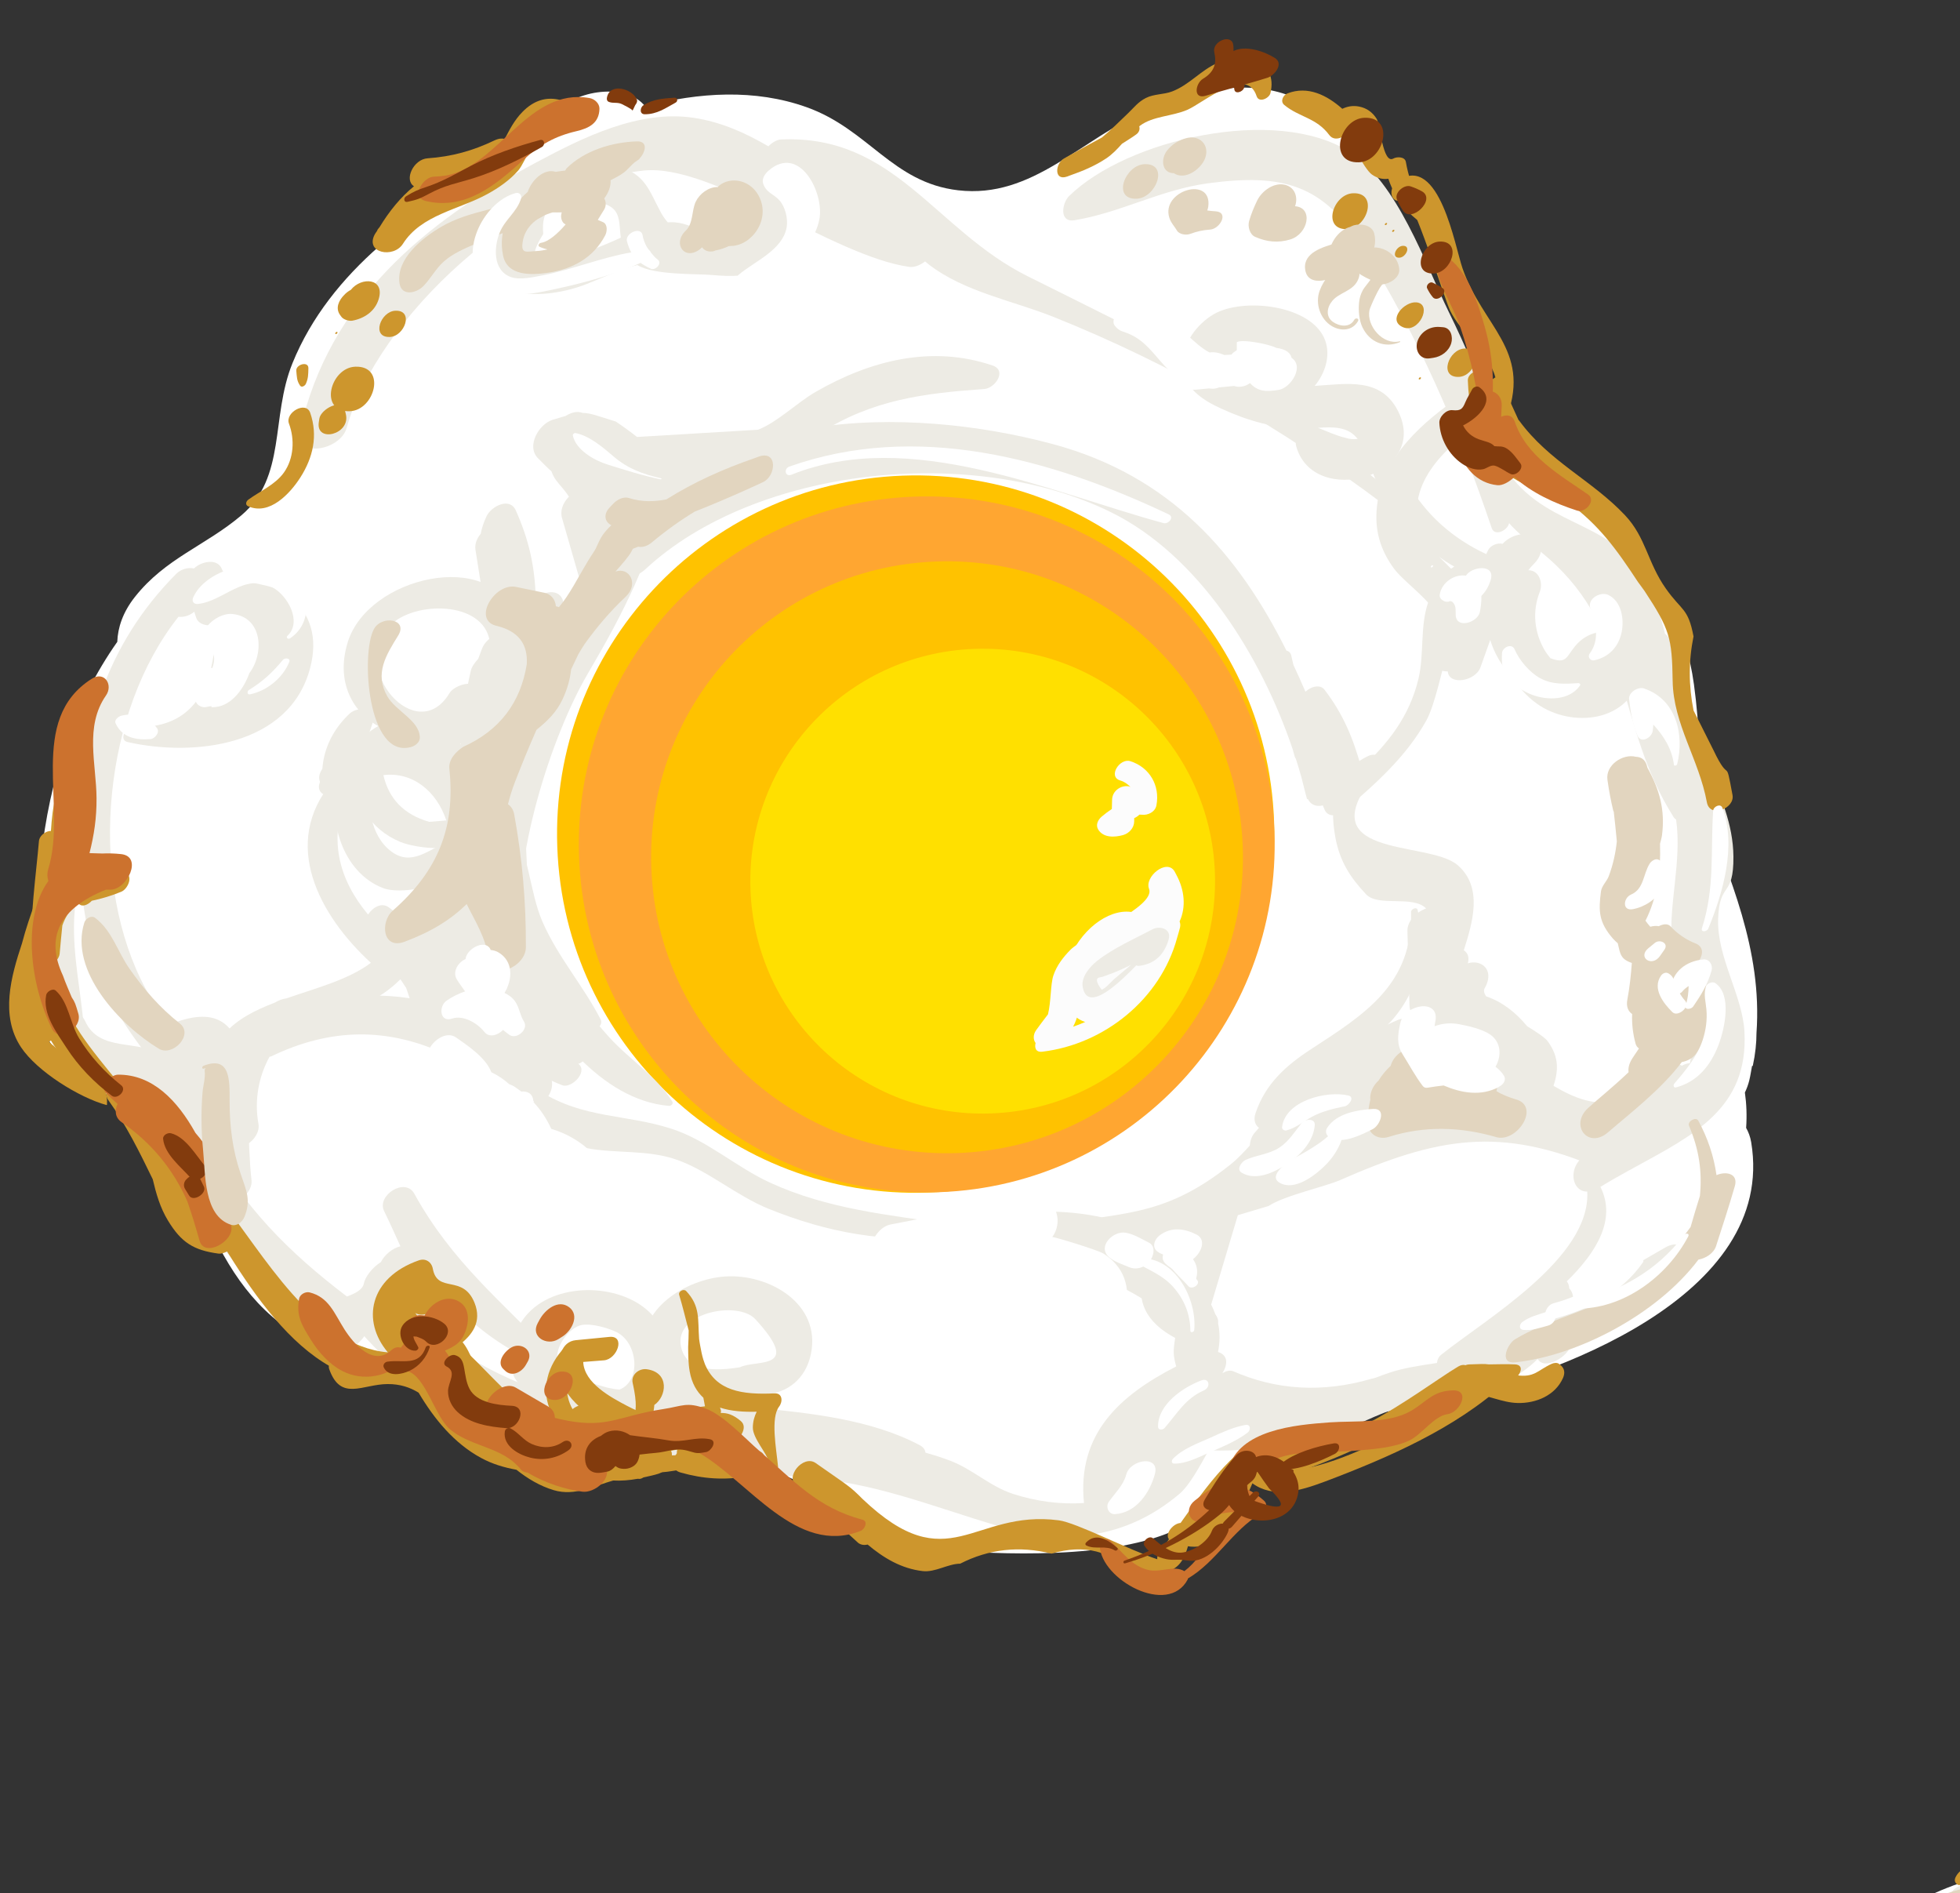 <?xml version="1.0" encoding="UTF-8"?><svg xmlns="http://www.w3.org/2000/svg" xmlns:xlink="http://www.w3.org/1999/xlink" height="352.5" preserveAspectRatio="xMidYMid meet" version="1.0" viewBox="-1.7 -7.3 365.0 352.5" width="365.0" zoomAndPan="magnify"><rect x="-1.7" y="-7.3" width="365.0" height="352.5" fill="#333333" stroke="none"/><defs><clipPath id="a"><path d="M 358 343 L 363.301 343 L 363.301 345.191 L 358 345.191 Z M 358 343"/></clipPath><clipPath id="b"><path d="M 361 343 L 363.301 343 L 363.301 345.191 L 361 345.191 Z M 361 343"/></clipPath><clipPath id="c"><path d="M 362 341 L 363.301 341 L 363.301 344 L 362 344 Z M 362 341"/></clipPath><clipPath id="d"><path d="M 360 344 L 363.301 344 L 363.301 345.191 L 360 345.191 Z M 360 344"/></clipPath></defs><g><g clip-path="url(#a)" id="change1_1"><path d="M 363.305 343.297 C 361.695 343.855 360.086 344.484 358.516 345.191 L 363.305 345.191 L 363.305 343.297" fill="#fff"/></g><g clip-path="url(#b)" id="change2_33"><path d="M 363.305 343.785 C 362.605 344.043 361.902 344.609 361.652 345.191 L 363.305 345.191 L 363.305 343.785" fill="#edebe4"/></g><g clip-path="url(#c)" id="change3_1"><path d="M 362.48 342.195 C 362.246 342.672 362.289 343.117 362.691 343.461 C 362.73 343.492 362.773 343.527 362.812 343.562 C 362.941 343.672 363.129 343.68 363.305 343.648 L 363.305 341.102 C 362.973 341.406 362.688 341.766 362.48 342.195" fill="#cd962d"/></g><g clip-path="url(#d)" id="change4_1"><path d="M 363.305 344.477 C 362.52 344.672 361.723 344.91 360.922 345.191 L 363.305 345.191 L 363.305 344.477" fill="#e2d5bf"/></g><g id="change1_2"><path d="M 52.773 60.301 C 48.645 70.453 51.719 81.48 43.234 88.66 C 36.547 94.32 29.105 96.621 23.391 103.879 C 21.172 106.695 20.23 109.566 20.141 112.199 C 12.086 123.621 7.516 137.531 5.883 152.801 C 5.309 158.199 5.734 163.102 6.957 167.762 C 6.742 168.203 6.566 168.641 6.453 169.062 C 3.469 180.352 5.668 190.438 17.883 194.168 C 19.148 194.555 20.484 194.648 21.832 194.543 C 27.48 203.012 32.535 211.086 37.309 221.258 C 41.809 230.852 47.223 238.344 56.969 243.051 C 64.719 246.793 73.934 246.227 81.816 249.43 C 88.371 252.094 93.559 258.219 100.113 260.789 C 114.305 266.359 127.688 259.645 142.465 266.453 C 147.25 268.656 151.52 270.836 155.812 272.699 C 160.223 276.941 165.016 280.516 172.191 281.137 C 184.48 282.203 205.902 283.098 217.738 277.289 C 223.609 274.406 224.598 271.16 229.477 267.215 C 230.621 266.285 231.719 265.516 232.82 264.742 C 239.336 262.062 245.754 259.227 252.047 256.469 C 256.152 255.527 260.52 254.77 265.527 253.734 C 287.625 249.172 329.172 234.117 324.418 205.383 C 324.238 204.301 323.891 203.445 323.473 202.695 C 323.629 200.422 323.547 198.227 323.242 196.109 C 323.574 195.414 323.852 194.676 324.051 193.879 C 324.281 192.957 324.398 192.066 324.574 191.16 C 324.617 191.16 324.664 191.16 324.711 191.156 C 325.199 188.887 325.398 186.883 325.402 185.004 C 326.504 169.488 320.398 156.156 315.273 142.297 C 314.867 135.086 314.812 127.793 313.754 120.129 C 310.75 98.422 296.215 88.273 280.867 74.512 C 256.266 52.449 260.512 -7.336 211.926 13.262 C 199.594 18.492 190.68 29.75 176.73 28.129 C 164.48 26.703 160.055 16.777 148.504 12.656 C 138.879 9.223 128.504 9.875 118.434 12.488 C 115.004 8.105 105.484 9.316 101.609 13.832 C 99.547 16.234 97.754 18.68 96.082 21.152 C 94.625 21.871 93.188 22.602 91.793 23.332 C 75.957 31.648 59.742 43.16 52.773 60.301" fill="#fff"/></g><g id="change5_1"><path d="M 102.082 150.43 C 103.422 187.285 134.391 216.078 171.25 214.738 C 208.109 213.398 236.902 182.43 235.562 145.57 C 234.219 108.711 203.254 79.918 166.391 81.258 C 129.531 82.602 100.738 113.566 102.082 150.43" fill="#ffc200"/></g><g id="change6_1"><path d="M 106.133 152.273 C 107.434 188.031 137.477 215.969 173.238 214.664 C 209 213.363 236.938 183.32 235.633 147.559 C 234.332 111.797 204.285 83.863 168.527 85.164 C 132.766 86.465 104.828 116.512 106.133 152.273" fill="#ffa631"/></g><g id="change5_2"><path d="M 119.594 154.312 C 120.699 184.727 146.254 208.48 176.664 207.375 C 207.074 206.27 230.832 180.715 229.727 150.305 C 228.617 119.891 203.07 96.137 172.656 97.242 C 142.242 98.348 118.484 123.898 119.594 154.312" fill="#ffc200"/></g><g id="change7_1"><path d="M 138.055 158.328 C 138.926 182.215 158.988 200.867 182.871 200 C 206.754 199.133 225.41 179.066 224.543 155.184 C 223.672 131.301 203.609 112.641 179.723 113.512 C 155.84 114.383 137.184 134.445 138.055 158.328" fill="#ffe000"/></g><g id="change8_1"><path d="M 199.203 182.43 C 202.781 184.633 208.328 182.121 211.594 176.82 C 214.859 171.52 214.602 165.438 211.023 163.23 C 207.441 161.027 201.895 163.539 198.629 168.84 C 195.363 174.141 195.621 180.223 199.203 182.43" fill="#fcfcfc"/></g><g id="change2_1"><path d="M 118.496 98.676 C 138.969 79.648 179.543 75.324 205.344 88.141 C 221.445 96.141 233.07 114.625 239.027 132.184 C 239.172 132.664 239.281 133.156 239.43 133.637 C 239.469 133.777 239.559 133.852 239.621 133.969 C 239.988 135.121 240.34 136.273 240.656 137.414 C 241.023 138.773 241.32 140.152 241.711 141.508 L 241.84 141.43 C 243.379 144.613 248.742 141.449 247.719 137.965 C 246.293 132.848 244.727 127.777 243.012 122.75 C 242.711 121.824 242.098 121.473 241.395 121.457 C 240.676 119.781 239.934 118.129 239.164 116.496 C 239.02 115.895 238.883 115.316 238.773 114.789 C 238.652 114.219 238.309 113.926 237.871 113.836 C 228.91 95.883 216.309 81.254 194.23 75.344 C 167.574 68.211 128.777 68.094 113.066 94.836 C 110.57 99.09 115.133 101.805 118.496 98.676" fill="#edebe4"/></g><g id="change2_2"><path d="M 102.984 89.227 C 103.984 92.703 104.984 96.184 105.984 99.66 C 106.137 100.262 106.363 100.73 106.645 101.086 C 106.656 102.094 106.695 103.109 106.73 104.125 C 101.766 112.609 96.078 120.578 93.586 130.316 C 91.23 139.512 81.918 162.746 90.277 170.23 C 92.184 171.938 95.828 169.801 95.469 167.277 C 93.449 153.195 100.949 129.758 107.738 118.168 C 114.539 106.566 119.312 97.207 122.465 83.898 C 123.379 80.043 118.105 79.918 116.215 82.012 C 115.883 82.383 115.531 82.703 115.18 83.016 C 114.801 82.633 114.371 82.215 113.801 81.68 C 111.668 79.676 108.727 81.551 107.625 83.895 C 105.191 83.426 102.117 86.527 102.984 89.227" fill="#edebe4"/></g><g id="change2_3"><path d="M 89.59 170.898 C 93.031 178.461 98.199 185.676 104.918 190.605 C 106.07 191.453 108.133 189.629 107.262 188.414 C 102.27 181.438 97.418 174.891 94.113 166.867 C 91.629 160.836 91.996 152.68 88.008 147.68 C 87.195 146.66 85.727 147.684 85.387 148.602 C 82.84 155.512 86.688 164.516 89.59 170.898" fill="#edebe4"/></g><g id="change2_4"><path d="M 95.332 167.754 C 98.371 174.047 102.16 180.535 108.312 184.156 C 109.301 184.734 110.688 183.527 110.152 182.492 C 106.895 176.176 102.18 170.875 99.312 164.289 C 96.848 158.633 96.836 150.988 93.25 146.18 C 92.547 145.234 91.078 146.156 90.812 147.02 C 88.816 153.562 92.496 161.875 95.332 167.754" fill="#edebe4"/></g><g id="change2_5"><path d="M 81.414 145.449 C 80.355 145.535 79.297 145.629 78.238 145.715 C 73.473 144.348 70.703 141.387 69.695 137.016 C 75.082 136.34 79.605 139.973 81.414 145.449 Z M 63.859 136.145 C 64.336 142.055 67.109 147.051 72.852 149.453 C 74.215 150.02 77.348 150.703 80.152 150.582 C 78.504 158.023 78.875 166.668 83.277 172.773 C 86.574 182.48 93.301 191.066 103.004 194.75 C 104.719 195.402 107.773 192.32 106.098 190.84 C 99.164 184.711 92.734 179.125 89.301 170.242 C 86.016 161.742 88.297 153.891 86.773 145.328 C 84.992 135.285 76.434 128.641 66.387 132.883 C 65.09 133.43 63.73 134.559 63.859 136.145" fill="#edebe4"/></g><g id="change2_6"><path d="M 12.332 193.137 C 15.684 197.293 20.012 194.809 25.691 202.254 C 28.285 205.652 29.66 210.531 31.922 214.227 C 38.84 225.535 47.473 233.871 57.828 241.461 C 58.043 242.191 58.48 242.82 59.363 243.555 C 60.66 244.629 62.699 244.605 64.047 243.559 L 64.691 243.059 C 65.332 242.559 66.191 241.566 66.754 240.477 C 67.703 240.5 68.836 240.074 70.203 238.895 C 70.605 239.438 71.004 239.98 71.406 240.523 C 72.719 242.309 75.039 241.453 76.652 239.879 C 77.473 240.453 78.516 240.395 79.523 239.883 C 81.27 241.441 84.082 239.742 84.91 237.625 C 89.293 241.641 94.238 244.961 99.93 246.996 C 100.703 247.273 102.234 246.066 101.488 245.281 C 91.707 234.973 82.504 227.719 75.453 214.945 C 73.73 211.828 68.406 215.281 69.828 218.176 C 70.895 220.352 71.867 222.547 72.867 224.738 C 71.398 225.086 69.941 226.285 69.215 227.691 C 67.656 228.652 66.281 230.453 66.051 231.691 C 65.828 232.871 64.293 233.578 62.906 234.086 C 52.16 225.918 43.43 217.285 36.699 204.645 C 34.242 200.035 32.895 192.344 28.457 189.172 C 24.203 186.129 16.82 188.715 14.164 182.828 C 12.625 179.426 8.254 182.957 8.211 185.5 C 8.117 191.117 9.172 189.219 12.332 193.137" fill="#edebe4"/></g><g id="change2_7"><path d="M 12.309 184.664 C 12.762 185.277 13.977 184.664 13.918 183.961 C 13.352 177.25 11.859 170.762 12.102 163.98 C 12.375 156.453 15.438 150.199 16.699 142.984 C 17.043 141.008 14.629 140.988 13.656 142.191 C 5.199 152.617 4.324 173.816 12.309 184.664" fill="#edebe4"/></g><g id="change2_8"><path d="M 62.863 72.363 C 68.453 51.984 95.559 26.805 118.199 24.453 C 130.988 23.125 153.41 40.383 167.609 42.387 C 168.582 42.523 169.648 42.074 170.578 41.375 C 170.816 41.566 171.035 41.762 171.281 41.953 C 177.871 47.043 186.887 48.668 194.449 51.688 C 216.434 60.473 237.086 72.383 255.984 86.617 C 257.051 87.422 258.906 85.562 257.773 84.605 C 236.367 66.602 214.289 56.445 189.629 44.109 C 172.375 35.477 164.895 17.719 143.742 18.668 C 142.973 18.703 142.105 19.23 141.383 19.938 C 137.074 17.422 132.562 15.391 127.441 14.629 C 117.266 13.117 106.879 18.285 98.254 22.891 C 77.316 34.066 59.582 48.863 54.234 72.645 C 52.984 78.219 61.703 76.598 62.863 72.363" fill="#edebe4"/></g><g id="change2_9"><path d="M 69.617 158.039 C 73.914 159.707 87.062 156.668 83.094 149.871 C 82.73 149.254 81.75 149.395 81.223 149.629 C 77.516 151.281 74.359 154.301 70.422 150.598 C 67.004 147.383 66.383 141.242 68.055 137.023 C 70.418 131.074 76.676 132.516 80.395 136.422 C 83.445 139.621 83.883 145.52 87.508 147.82 C 87.969 148.109 88.543 147.742 88.719 147.293 C 91.652 139.793 85.109 129.637 78.062 127.074 C 70.215 124.219 63.047 130.73 61.16 138.066 C 59.277 145.367 62.055 155.109 69.617 158.039" fill="#edebe4"/></g><g id="change2_10"><path d="M 87.812 92.098 C 87.109 92.945 86.672 93.973 86.844 95.062 C 87.703 100.559 88.559 106.043 89.57 111.508 C 88.988 112.008 88.48 112.547 88.219 113.121 C 87.867 113.887 87.66 114.605 87.363 115.348 C 86.672 116.094 86.133 116.887 85.973 117.594 C 84.738 122.965 84.164 127.605 84.047 133.117 C 84.008 135.055 84.742 136.02 85.758 136.414 C 85.852 136.578 85.961 136.711 86.078 136.844 C 86.16 144.691 86.52 152.551 88.07 159.922 C 88.84 163.574 93.785 161.539 94.207 158.66 C 95.324 150.98 95.395 143.074 95.184 135.168 C 95.203 135.125 95.238 135.094 95.254 135.051 C 96.176 132.559 97.059 130.059 97.957 127.562 C 98.605 127.098 99.148 126.461 99.43 125.68 C 101.777 119.113 102.957 112.91 103.281 105.914 C 103.449 102.309 100.215 102.414 98.078 104.031 C 97.871 98.059 96.828 93.281 94.359 87.738 C 93.211 85.156 89.758 86.988 88.902 88.82 C 88.332 90.039 88.012 91.094 87.812 92.098" fill="#edebe4"/></g><g id="change2_11"><path d="M 64.379 239.441 C 76.91 254.598 93.961 261.34 113.062 264.531 C 124.168 266.383 135.465 266.879 146.688 267.617 C 161.035 268.57 170.93 272.891 184.469 276.902 C 196.527 280.469 208.062 279.223 217.988 270.793 C 219.77 269.277 221.613 265.906 223.383 262.73 C 234.434 263.121 244.559 260.609 255.031 255.156 C 258.156 253.527 257.754 248.266 253.602 249.434 C 244.594 252.031 236.027 251.547 227.902 247.98 C 227.258 247.762 226.562 247.988 225.941 248.367 C 226.91 246.828 227.102 245.031 225.125 244.41 C 225.5 242.562 225.512 240.773 225.137 239.062 C 225.223 238.484 225.027 237.926 224.637 237.41 C 224.414 236.793 224.148 236.191 223.848 235.594 C 225.504 230.047 227.156 224.496 228.816 218.949 L 234.543 217.234 C 237.469 215.293 245.094 213.629 247.836 212.422 C 265.902 204.48 277.742 202.234 296.336 210.324 C 297.758 210.941 300.723 209.043 299.258 207.469 C 278.605 185.246 250.164 202.492 228.234 212.863 C 223.855 214.934 218.242 219.141 214.566 223.902 C 208.406 219.641 199.746 218.16 192.559 218.293 C 192.547 218.293 192.531 218.289 192.52 218.289 L 192.52 218.293 C 192.164 218.301 191.805 218.297 191.461 218.312 C 187.512 218.48 184.203 226.57 189.414 226.859 C 193.27 227.07 203.652 229.906 210.902 234.426 C 211.234 236.449 212.348 238.363 214.465 240.062 C 214.566 240.152 214.672 240.23 214.785 240.305 C 215.473 240.824 216.254 241.32 217.145 241.793 C 216.762 244.27 216.758 245.027 217.324 247.047 C 217.324 247.07 217.324 247.094 217.324 247.117 C 206.898 252.449 198.844 259.625 200.164 272.535 C 195.812 272.828 191.293 272.25 186.941 270.836 C 182.684 269.453 179.418 266.242 175.289 264.672 C 163.949 260.367 150.98 260.492 139.02 259.234 C 113.914 256.598 87.973 253.293 70.938 232.738 C 67.938 229.121 61.324 235.746 64.379 239.441" fill="#edebe4"/></g><g id="change2_12"><path d="M 251.672 71.051 C 251.867 72.938 252.199 74.738 252.617 76.48 C 252.68 76.723 252.766 76.957 252.828 77.195 C 253.305 79.02 253.918 80.746 254.637 82.402 C 256.355 89.027 259.613 94.98 266.234 97.754 C 266.504 97.867 266.875 97.52 266.727 97.254 C 266.551 96.934 266.371 96.637 266.195 96.32 C 267.141 96.969 268.09 97.613 269.121 98.191 C 266.879 99.613 265.285 101.789 264.188 105.078 C 262.746 109.414 263.52 114.621 262.457 119.062 C 260.762 126.141 256.762 131.133 251.824 135.734 C 251.82 135.719 251.824 135.703 251.82 135.688 C 250.312 130.172 248.414 125.617 244.969 121.129 C 243.516 119.234 239.574 122.031 240.676 124.023 C 241.727 125.914 242.695 127.766 243.613 129.629 C 242.348 130.398 241.473 131.934 242.484 133.082 C 242.637 133.816 242.785 134.551 242.938 135.285 C 242.473 135.844 242.133 136.777 242.438 137.492 C 243.289 139.484 244.141 141.48 244.988 143.477 C 245.598 144.906 247.426 144.652 248.418 143.805 C 254.262 138.82 260.168 133.625 263.93 126.816 C 267.117 121.039 269.051 101.324 274.836 100.387 C 276.215 100.16 278.23 97.219 276.285 96.398 C 269.719 93.633 264.637 89.316 261.176 83.836 C 260.461 81.914 259.527 80.094 258.32 78.207 C 257.328 75.578 256.633 72.766 256.281 69.766 C 255.938 66.824 251.426 68.621 251.672 71.051" fill="#edebe4"/></g><g id="change2_13"><path d="M 234.973 212.172 C 240.34 207.234 248.309 206.078 254.777 202.977 C 256.488 202.156 258.129 201.25 259.754 200.32 C 259.738 200.344 259.719 200.367 259.703 200.391 C 258.695 201.926 259.332 204.727 261.695 203.762 C 263.652 202.965 265.277 201.988 266.762 200.879 C 266.656 203.691 270.527 203.18 271.438 200.996 C 273.281 196.582 275.355 192.27 277.371 187.93 C 277.699 187.219 277.66 186.57 277.426 186.039 C 277.59 185.742 277.766 185.469 277.914 185.152 C 279.008 182.828 276.238 181.723 274.602 183.18 C 272.902 184.691 271.297 186.27 269.738 187.883 C 261.941 192.691 253.871 197.23 245.191 200.098 C 239.098 202.109 233.625 203.742 230.613 209.781 C 229.086 212.84 233 213.984 234.973 212.172" fill="#edebe4"/></g><g id="change2_14"><path d="M 107.32 206.426 C 113.039 207.547 118.945 206.656 124.562 208.703 C 130.355 210.816 135.555 215.383 141.422 217.754 C 152.289 222.156 163.434 224.273 175.066 222.801 C 176.23 222.656 176.844 220.836 175.406 220.621 C 163.844 218.918 152.453 217.836 141.652 212.867 C 135.383 209.98 129.984 205.012 123.406 202.875 C 114.809 200.086 107.07 201.023 98.84 195.867 C 86.371 188.062 81.82 176.516 78.852 162.484 C 78.055 158.707 72.488 160.719 72.336 163.895 C 71.375 184.277 87.422 202.531 107.32 206.426" fill="#edebe4"/></g><g id="change2_15"><path d="M 241.004 258.395 C 239.781 259.746 240.785 262.164 242.75 261.441 C 249.082 259.105 254.797 255.703 261.352 253.953 C 266.887 252.484 272.945 252.402 278.238 250.07 C 280.812 248.938 282.922 247.465 284.656 245.711 C 285.875 247.93 290.371 245.328 290.871 243.039 C 290.988 242.504 291.086 242.07 291.18 241.66 C 298.984 239.367 305.391 235.52 311.328 229.555 C 313.855 227.02 312.035 222.863 308.406 224.969 C 302.711 228.266 297.055 231.508 291.297 234.5 C 291.277 234.367 291.266 234.273 291.242 234.129 C 291.145 233.391 290.871 232.93 290.539 232.578 C 290.5 231.988 290.32 231.574 290.074 231.266 C 295.68 225.797 299.309 219.707 296.371 213.742 C 295.789 212.559 293.82 213.359 293.887 214.578 C 294.52 226.957 275.004 238.258 266.684 244.93 C 266.211 245.309 265.945 245.898 265.898 246.461 C 262.777 246.934 259.688 247.383 257.023 248.281 C 250.543 250.473 245.555 253.359 241.004 258.395" fill="#edebe4"/></g><g id="change2_16"><path d="M 12.961 147.77 C 12.895 158.16 14.348 168.738 18.738 178.27 C 24.707 191.227 37.965 199.414 38.898 214.613 C 39.434 218.703 45.336 215.828 45.148 212.559 C 43.434 197.211 47.379 176.176 29.758 183.512 C 27.824 180.875 25.988 178.086 24.477 174.949 C 14.867 155.023 17.559 125.148 31.535 107.535 C 32.527 107.645 33.648 107.32 34.477 106.586 L 34.824 107.688 C 35.27 109.098 37.301 109.395 38.477 108.906 C 38.43 122.223 33.219 128.598 22.836 128.035 C 21.68 128.203 20.398 130.48 22.07 130.859 C 34.199 133.609 52.25 131.758 56.074 116.996 C 57.492 111.523 56.285 106.934 51.91 103.332 C 49.285 101.172 40.535 101.164 39.645 98.711 C 38.836 96.488 35.66 97.277 34.441 98.535 C 34.438 98.535 34.434 98.539 34.434 98.539 C 33.344 98.297 32.012 98.637 31.098 99.559 C 17.875 112.875 13.078 129.16 12.961 147.77" fill="#edebe4"/></g><g id="change2_17"><path d="M 89.5 112.074 C 87.996 114.727 86.457 117.191 85.941 120.035 C 84.66 119.836 82.641 120.691 81.996 121.766 C 75.945 131.848 63.133 117.297 70.957 109.152 C 75.309 104.617 88.277 104.43 89.5 112.074 Z M 70.309 128.629 C 68.953 129.203 67.102 131.266 68.953 132.148 C 74.938 135.016 81.504 132.875 86.91 129.582 C 88.234 128.773 88.707 127.449 88.527 126.398 C 90.258 124.52 89.125 122.074 86.699 122.691 C 86.762 122.5 86.812 122.309 86.879 122.117 C 86.891 122.086 86.883 122.07 86.891 122.039 C 89.387 119.965 90.852 117.52 92.305 114.703 C 92.711 114.535 93.102 114.316 93.453 114.039 C 98.824 114.414 103.953 112.184 107.367 107.949 C 107.715 107.562 108.047 107.145 108.375 106.648 C 110.07 104.066 106.781 102.453 105.156 104.723 C 103.379 107.199 96.988 106.027 93.977 107.348 C 89.922 94.867 66.863 99.953 63.055 112.273 C 60.559 120.348 64.637 126.402 70.309 128.629" fill="#edebe4"/></g><g id="change2_18"><path d="M 58.328 135.844 C 58.328 135.848 58.324 135.848 58.324 135.848 C 57.66 136.82 57.625 137.637 57.898 138.27 C 57.195 139.949 58.387 140.879 59.75 140.828 C 60.094 141.082 60.484 141.285 60.992 141.363 C 61.742 141.48 62.406 141.156 62.809 140.504 C 63.469 139.438 63.617 138.309 63.684 137.152 C 64.543 135.887 65.391 134.605 66.152 133.273 C 66.617 132.453 66.535 131.863 66.203 131.457 C 66.449 130.902 66.75 130.383 66.969 129.809 C 67.109 129.441 67.152 129.129 67.168 128.836 C 67.363 128.27 67.57 127.711 67.738 127.129 C 68.527 124.434 64.883 124.188 63.441 125.535 C 60.953 127.855 59.195 130.777 58.551 134.148 C 58.457 134.637 58.379 135.227 58.328 135.844" fill="#edebe4"/></g><g id="change2_19"><path d="M 69.684 177.668 C 70.898 176.84 71.93 175.949 72.863 175.027 C 73.137 175.453 73.453 175.852 73.703 176.293 C 74.164 176.996 74.785 177.203 75.43 177.121 C 75.664 177.695 75.914 178.27 76.176 178.848 C 73.789 178.352 71.41 178.137 69.035 178.066 C 69.25 177.93 69.473 177.816 69.684 177.668 Z M 67.367 171.961 C 63.242 175.086 57.23 176.641 51.652 178.578 C 50.883 178.676 50.105 178.973 49.469 179.375 C 45.809 180.773 42.48 182.453 40.223 185.047 C 34.75 191.324 34.043 199.805 40.242 205.711 C 42.547 207.91 46.949 204.828 46.426 201.926 C 45.648 197.605 46.434 193.191 48.492 189.453 C 48.598 189.414 48.68 189.434 48.793 189.383 C 59.719 184.125 70.359 183.844 81.477 189.062 C 82.555 189.57 83.852 189.328 84.98 188.695 C 87.434 192.289 90.508 195.527 94.32 198.371 C 97.43 200.699 102.285 196.797 100.855 193.188 C 98.945 188.379 97.035 183.57 95.125 178.758 C 94.105 176.191 91.133 177.086 89.414 179.016 C 87.93 175.754 86.934 172.18 86.434 168.195 C 86.398 167.926 86.25 167.742 86.156 167.52 C 86.148 167.465 86.152 167.426 86.145 167.371 C 85.738 164.715 83.715 164.438 81.809 165.328 C 81.371 164.039 80.941 162.754 80.453 161.465 C 79.363 158.578 76.449 159.555 74.484 161.527 C 73.727 161.875 73.055 162.484 72.648 163.172 C 72.047 162.668 71.422 162.164 70.73 161.648 C 69.383 160.645 67.746 161.602 66.844 162.969 C 61.441 156.5 59.164 148.828 63.238 139.527 C 64.223 137.289 61.457 136.758 60.195 138.25 C 50.457 149.766 57.816 163.195 67.367 171.961" fill="#edebe4"/></g><g id="change2_20"><path d="M 99.48 187.98 C 99.535 188.07 99.609 188.102 99.664 188.18 C 99.918 188.938 100.176 189.691 100.43 190.445 C 101.348 193.18 104.605 191.84 106.113 189.609 C 110.859 194.426 116.512 198.062 122.898 198.598 C 123.262 198.625 123.738 198.188 123.512 197.816 C 120.539 193.035 115.609 190.047 111.812 185.883 C 108.484 182.23 105.613 178.262 103.148 174.02 C 103.008 173.582 102.863 173.145 102.723 172.703 C 102.523 172.09 102.18 171.73 101.781 171.48 C 101.441 170.84 101.074 170.215 100.75 169.559 C 100.43 168.91 99.969 168.578 99.473 168.371 C 98.438 165.242 97.543 162.055 96.945 158.746 C 95.793 152.336 97.023 145.43 94.074 139.57 C 93.277 137.992 91.125 138.766 90.461 140.09 C 83.289 154.379 92.055 175.34 99.48 187.98" fill="#edebe4"/></g><g id="change2_21"><path d="M 235.953 57.465 C 239.512 57.938 239.789 60.164 236.871 64.102 C 235.312 63.75 233.777 63.301 232.262 62.754 C 231.035 62.301 229.824 61.816 228.625 61.297 C 228.625 59.668 228.625 58.043 228.625 56.418 C 229.504 55.773 234.684 56.762 235.953 57.465 Z M 251.129 74.426 C 250.359 74.504 249.594 74.473 248.848 74.211 C 247.223 73.84 245.328 72.98 243.754 72.352 C 246.598 72.164 249.363 72.102 251.129 74.426 Z M 225.754 68.793 C 230.711 71.051 235.703 72.516 241.137 72.445 C 240.082 73.172 239.371 74.613 239.668 75.719 C 242.82 87.434 264.621 81.406 258.711 69.359 C 255.52 62.855 249.078 64.188 243.125 64.547 C 245.039 62.262 246.121 59.008 245.098 56.133 C 242.703 49.43 229.77 48.023 224.328 51.203 C 221.195 53.031 218.484 56.652 218.508 60.391 C 218.531 64.816 222.137 67.145 225.754 68.793" fill="#edebe4"/></g><g id="change2_22"><path d="M 198.402 33.703 C 207.031 32.285 214.438 28.012 223.289 26.824 C 237.199 24.961 244.758 27.035 252.102 38.816 C 262.434 55.395 269.867 72.562 276.086 91.004 C 276.684 92.781 279.395 91.277 279.352 89.828 C 278.965 75.84 274.219 63.266 268.105 50.789 C 263.699 41.797 258.551 26.617 249.602 20.953 C 235.914 12.289 208.156 18.629 197.383 29.211 C 196.066 30.5 195.48 34.184 198.402 33.703" fill="#edebe4"/></g><g id="change2_23"><path d="M 275.188 80.422 C 276.645 89.453 280.336 91.113 286.672 96.652 C 302.309 110.336 299.23 127.898 309.988 144.863 C 310.113 145.062 310.285 145.152 310.434 145.309 C 311.543 153.059 308.969 161.254 309.66 168.348 C 310.102 172.848 311.898 176.602 312.738 180.801 C 313.543 184.824 313.578 188.004 313.008 190.641 C 312.516 190.672 312.016 190.828 311.512 191.117 C 311.391 191.031 311.242 190.992 311.109 190.922 C 310.285 188.414 305.75 188.344 304.184 191.316 C 303.648 192.336 303.156 193.297 302.645 194.285 C 297.195 202.824 286.406 194.074 281.934 191.086 C 278.332 188.68 272.992 195.82 277.102 198.531 C 283.836 202.98 290.629 206.094 296.652 205.707 C 295.598 206.441 294.551 207.184 293.43 207.848 C 289.48 210.477 291.449 216.699 296.129 213.805 C 297.98 212.66 299.852 211.605 301.703 210.586 C 301.945 210.461 302.188 210.371 302.41 210.199 C 313.66 204.043 323.918 199.102 323.16 184.793 C 322.805 178.059 318.023 170.93 318.258 163.824 C 318.496 156.656 321.176 160 321.105 152.156 C 320.992 140.059 311.578 131.102 312.234 118.387 C 312.273 116.316 311.184 115.375 309.824 115.219 C 309.68 114.336 309.531 113.453 309.387 112.574 C 309.281 111.598 308.875 111.043 308.363 110.688 C 307.469 107.027 306.289 103.469 304.355 100.137 C 297.836 88.902 285.074 91.168 277.93 78.758 C 277.09 77.297 274.996 79.238 275.188 80.422" fill="#edebe4"/></g><g id="change2_24"><path d="M 246.973 148.586 C 247.793 153.031 249.688 156.004 252.695 159.203 C 254.969 161.621 261.445 159.305 263.871 161.844 C 262.105 162.469 260.32 164.184 260.398 166.078 C 260.527 170.672 260.652 175.27 260.781 179.863 C 260.816 181.055 261.289 181.672 261.961 181.922 C 261.953 182.035 261.961 182.133 261.961 182.234 C 261.461 184.027 260.957 185.82 260.461 187.613 C 255.965 193.52 240.496 197.652 235.152 201.91 C 232.316 204.172 230.246 207.273 227.48 209.484 C 214.32 220.004 206.414 218.129 191.977 221.281 C 189.848 221.746 187.594 226.645 190.914 226.844 C 209.773 227.965 220.562 225.867 233.133 212.566 C 241.82 203.375 251.965 202.5 261.391 195.781 C 265.777 192.652 267.598 189.59 268.633 184.445 C 268.762 183.797 268.723 183.297 268.598 182.879 C 269.523 179.602 270.449 176.32 271.371 173.039 C 271.375 173.031 271.379 173.023 271.379 173.016 C 271.465 172.715 271.551 172.414 271.633 172.113 C 271.988 170.852 271.594 170.078 270.895 169.629 C 272.473 164.609 274.598 157.918 269.711 153.742 C 264.188 149.023 240.82 152.824 255.117 135.953 C 256.477 134.355 254.926 132.57 253.109 133.445 C 246.965 136.398 245.754 142.004 246.973 148.586" fill="#edebe4"/></g><g id="change2_25"><path d="M 242.465 188.027 C 237.734 191.109 233.949 194.496 232.105 199.969 C 231.684 201.219 232.051 202.16 232.746 202.68 C 232.504 202.949 232.293 203.234 232.039 203.5 C 230.488 205.113 230.562 209.078 233.75 207.809 C 236.727 206.617 237.863 205.664 240.203 203.367 C 242.586 201.031 244.562 199.465 246.559 198.195 C 247.559 199.168 249.363 199.422 250.688 197.969 C 250.902 197.73 251.121 197.496 251.336 197.258 C 252.609 195.84 254.039 194.754 255.527 193.824 C 255.57 193.809 255.602 193.793 255.641 193.777 C 256.484 193.418 257.234 192.98 257.949 192.512 C 262.309 190.629 267.18 190.496 271.801 191.867 C 273.641 193.449 275.973 194.605 278.871 195 C 279.203 195.047 279.543 195.004 279.879 194.945 C 280.125 195.617 280.363 196.312 280.586 197.035 C 281.645 200.504 286.684 197.496 287.43 195.379 C 288.586 192.098 288.676 189.535 286.531 186.578 C 286.027 185.883 284.492 184.883 282.691 183.762 C 280.582 181.195 278 179.188 275.074 178.215 C 274.648 177.617 274.512 177.07 274.828 176.609 C 277.32 172.117 271.938 170.102 269.289 173.836 C 268.234 175.328 267.574 176.734 267.355 178.227 C 266.426 178.523 265.488 178.891 264.527 179.422 C 262.996 180.27 261.754 181.43 260.535 182.621 C 260.02 182.359 259.387 182.285 258.672 182.57 C 257.996 182.836 257.375 183.164 256.715 183.449 C 256.895 183.266 257.113 183.109 257.285 182.914 C 262.582 177.047 264.086 169.652 262.301 162.121 C 262.145 161.465 261.062 161.945 261.074 162.488 C 261.426 176 252.363 181.578 242.465 188.027" fill="#edebe4"/></g><g id="change2_26"><path d="M 98.512 78.043 C 99.746 79.27 100.402 79.957 100.984 80.438 C 101.992 83.281 103.812 83.195 105.91 88.523 C 107.051 91.418 110.773 88.508 110.887 86.453 C 110.957 85.152 111.027 83.848 111.098 82.547 C 111.285 82.348 111.426 82.109 111.586 81.887 C 114.387 83.543 117.16 85.312 119.832 85.855 C 124.949 86.895 130.215 85.562 134.914 83.617 C 140.879 81.152 145.594 76.812 150.977 73.363 C 160.699 67.133 170.359 65.91 181.582 65.129 C 183.621 64.984 185.883 61.684 183.148 60.754 C 171.805 56.887 160.363 59.797 150.164 65.68 C 146.703 67.676 143.109 71.289 139.469 72.707 C 131.957 73.156 124.445 73.605 116.934 74.055 C 115.648 73.047 114.324 72.09 112.973 71.184 C 109.633 70.152 108.293 69.594 106.809 69.578 C 105.809 69.191 104.668 69.492 103.645 70.137 C 102.957 70.328 102.195 70.555 101.227 70.855 C 98.641 71.652 96.23 75.781 98.512 78.043" fill="#edebe4"/></g><g id="change2_27"><path d="M 138.957 238.305 C 147.875 247.992 139.117 245.758 136.137 247.25 C 131.566 247.996 126.051 248.152 125.105 243.344 C 123.859 237.027 135.734 234.801 138.957 238.305 Z M 118.434 244.828 C 120.078 252.891 128.516 253.766 135.543 252.594 C 134.953 253.605 134.402 254.637 133.781 255.637 C 133.527 256.043 133.523 256.539 133.633 257.012 C 132.98 258.07 132.926 259.215 134.344 259.863 C 136.199 260.719 138.059 261.574 139.918 262.426 C 141.02 262.891 142.32 262.391 143.285 261.559 C 151.094 263.246 158.75 265.578 166.613 266.691 C 168.82 267.004 172.461 263.305 169.586 261.777 C 160.59 256.996 149.297 255.801 139.16 254.809 C 139.727 253.973 140.301 253.137 140.879 252.312 C 144.863 252.059 148.348 249.469 149.312 244.793 C 151.246 235.445 141.562 229.852 133.402 230.355 C 126.199 230.801 116.719 236.43 118.434 244.828" fill="#edebe4"/></g><g id="change2_28"><path d="M 106.656 239.387 C 108.461 239.066 111.57 239.934 113.172 240.746 C 117.082 242.727 117.762 249.797 113.668 251.418 C 113.332 251.371 112.977 251.359 112.652 251.305 C 112.316 251.246 111.883 251.16 111.398 251.051 C 109.367 250.512 107.391 249.848 105.453 249.074 C 103.801 248.277 102.453 247.301 102.164 246.152 C 101.492 243.492 104.348 239.797 106.656 239.387 Z M 94.211 246.902 C 93.781 247.645 93.68 248.535 94.191 249.316 C 97.859 254.934 105.285 257.094 111.586 258.148 C 114.996 258.719 118.688 259.246 122.156 259.191 C 122.664 259.184 123.16 259.148 123.66 259.121 C 124.355 260.098 125.879 260.367 127.082 259.582 C 129.168 258.223 131.16 257.383 133.586 256.816 C 135.531 256.363 137.848 252.605 135.309 251.387 C 133.387 250.465 132.82 250.523 130.859 250.91 C 130.312 251.02 129.781 251.223 129.258 251.457 C 128.809 250.82 127.973 250.664 127.07 250.855 C 127.133 250.625 127.195 250.395 127.258 250.164 C 128.336 246.785 123.629 247.695 122.348 249.168 C 121.547 250.094 120.504 250.617 119.398 250.992 C 123.348 246.926 123.59 240.699 118.715 236.527 C 112.664 231.348 100.559 231.496 95.699 238.367 C 93.562 241.387 93.305 244.285 94.211 246.902" fill="#edebe4"/></g><g id="change2_29"><path d="M 105.328 30.277 C 114.539 29.742 113.395 33.168 113.906 36.945 C 113.008 37.363 112.125 37.77 111.273 38.109 C 108.625 39.168 104.82 40.941 101.965 41.141 C 97.453 42.41 96.621 40.789 99.465 36.27 C 99.047 31.848 101 29.852 105.328 30.277 Z M 107.492 45.602 C 111.062 44.203 113.68 42.855 116.977 42.047 C 120.125 43.969 127.918 43.633 130.977 43.906 C 134.391 44.211 137.816 44.266 140.934 42.59 C 146.289 39.703 148.25 33.715 144.84 28.664 C 144.199 27.719 142.641 27.836 141.73 28.121 C 141.312 28.254 140.895 28.383 140.477 28.512 C 139.52 28.812 138.5 29.695 138.555 30.801 C 138.801 35.645 134.711 36.32 130.605 36.328 C 130.359 36.328 130.145 36.324 129.91 36.324 C 128.078 35.309 126.211 34.266 123.883 34.086 C 123.473 34.055 123.062 34.074 122.656 34.098 C 122.207 33.59 121.777 33 121.359 32.234 C 119.172 28.191 118.504 25.121 113.391 23.664 C 104.312 21.078 88.68 27.129 87.906 37.734 C 87.066 49.25 99.961 48.555 107.492 45.602" fill="#edebe4"/></g><g id="change2_30"><path d="M 275.422 95.129 C 274.516 96.941 273.812 98.746 273.082 100.637 C 272.781 101.41 272.676 102.469 273.547 102.945 C 274.07 103.234 274.566 103.457 275.074 103.715 C 274.445 109.098 276.008 114.812 279.797 118.527 C 280.977 120.5 282.516 122.285 284.5 123.707 C 290.91 128.301 301.777 127.223 303.754 118.344 C 305.391 110.977 296.094 107.484 291.605 113.027 C 289.945 115.078 289.992 116.355 287.031 115.254 C 286.605 114.742 286.242 114.254 285.992 113.828 C 284 110.461 283.609 106.527 285.043 102.898 C 285.699 101.23 284.914 98.844 282.91 98.867 C 283.242 98.434 283.602 98.012 284.008 97.617 C 286.07 95.605 285.859 92.18 282.555 92.117 C 280.742 92.086 279.207 92.785 278.102 93.953 C 277.219 93.715 275.879 94.215 275.422 95.129" fill="#edebe4"/></g><g id="change2_31"><path d="M 254.617 88.648 C 254.543 92.367 255.695 95.555 257.875 98.543 C 260.117 101.617 267.484 106.137 267.109 110.812 C 266.629 111.93 266.121 113.039 265.648 114.164 C 264.617 116.613 266.113 117.742 267.906 117.703 C 268.16 120.41 273.086 119.508 274 116.941 C 275.402 113.016 276.828 109.102 278.129 105.141 C 279.238 101.754 276.738 100.902 274.445 101.762 C 274.199 101.453 273.988 101.141 273.691 100.84 C 272.73 99.863 271.438 99.906 270.254 100.434 C 268.672 98.566 266.766 96.988 265.168 95.113 C 258.246 86.98 264.539 78.211 271.887 73.16 C 275.816 70.461 273.637 64.047 269.184 67.199 C 261.914 72.348 254.812 79.09 254.617 88.648" fill="#edebe4"/></g><g id="change3_2"><path d="M 146.746 269.59 C 150.453 272.969 154.16 276.348 157.867 279.727 C 158.422 280.332 159.156 280.434 159.875 280.27 C 162.828 282.746 166.109 284.742 170.129 285.211 C 172.445 285.484 174.809 283.855 177.113 283.828 C 182.465 281.094 188.133 280.473 194.113 281.957 C 200.242 280.16 205.277 281.438 209.223 285.785 C 215.09 285.621 218.324 286.25 219.73 279.715 C 219.879 279.02 219.676 278.598 219.324 278.352 C 222.949 277.328 225.621 274.902 227.234 270.93 C 229.363 266.168 231.898 264.449 234.84 265.777 C 236.438 265.203 238.586 267.266 240.332 266.652 C 251.66 262.676 261.863 257.414 271.332 249.914 C 272.957 248.629 271.902 245.898 269.832 247.137 C 262.434 251.566 244.109 266.465 234.938 260.172 C 234.359 259.773 233.371 259.887 232.805 260.242 C 224.945 265.195 219.824 274.34 214.285 281.578 C 213.883 282.109 213.758 282.594 213.812 283.004 C 208.574 281.293 198.785 276.191 195.469 275.758 C 179.418 273.676 175.012 287.055 158.945 271.801 C 156.422 269.262 156.395 269.457 150.195 265.09 C 147.906 263.477 144.254 267.711 146.746 269.59" fill="#cd962d"/></g><g id="change3_3"><path d="M 218.641 276.316 C 217.043 275.762 214.566 278.738 216.438 279.617 C 224.945 283.613 228.695 275.52 231.527 268.871 C 235.418 271.664 240.195 270.367 245.059 268.531 C 256.605 264.18 269.363 258.648 278.527 250.238 C 278.676 250.098 278.812 249.895 278.945 249.688 C 279.156 249.664 279.371 249.668 279.586 249.641 C 281.137 249.492 282.594 246.777 280.375 246.723 C 278.77 246.648 277.16 246.715 275.551 246.727 C 274.695 246.609 274.078 246.656 271.879 246.73 C 269.859 246.781 268.426 250.344 270.98 250.27 C 271.703 250.328 272.426 250.387 273.148 250.445 C 263.277 257.461 238.605 271.652 232.672 264.434 C 231.773 263.34 229.934 264.203 229.438 265.277 C 227.734 268.957 225.203 278.602 218.641 276.316" fill="#cd962d"/></g><g id="change3_4"><path d="M 265.691 253.363 C 268.039 253.148 270.066 252.07 272.488 252.219 C 275.379 252.391 278.016 253.848 280.918 253.914 C 284.352 253.996 287.918 252.516 289.367 249.258 C 289.785 248.316 289.668 247.461 288.863 246.82 C 288.781 246.758 288.703 246.695 288.625 246.633 C 288.254 246.34 287.652 246.449 287.262 246.621 C 284.629 247.812 284.109 249.238 280.652 248.738 C 278.254 248.387 275.965 247.598 273.508 247.691 C 270.492 247.809 266.293 249.488 264.957 252.328 C 264.66 252.957 265.008 253.426 265.691 253.363" fill="#cd962d"/></g><g id="change3_5"><path d="M 59.602 247.59 C 61.758 253.695 65.812 250.398 70.508 250.387 C 72.828 250.379 74.668 251.012 76.258 251.996 C 79.168 256.902 82.863 261.41 87.871 264.133 C 89.996 265.289 92.215 265.934 94.473 266.344 C 96.562 267.996 98.844 269.375 101.426 270.145 C 105.383 271.32 109 269.324 112.496 268.344 C 113.98 268.43 115.5 268.301 117.086 268.02 C 117.133 268.031 117.18 268.023 117.23 268.035 C 117.477 268.098 117.84 267.961 118.141 267.762 C 119.07 267.555 119.977 267.387 120.992 267.062 C 123.25 266.344 124.945 261.773 121.379 262.027 C 121.023 262.055 120.648 262.102 120.289 262.133 C 116.996 261.98 113.703 261.828 110.41 261.68 C 104.277 259.934 98.152 258.156 91.996 256.492 C 91.324 256.309 90.52 256.566 89.812 257.031 C 84.738 252.832 80.727 248.125 77.152 242.438 C 75.844 240.355 71.855 243.328 72.801 245.383 C 72.875 245.547 72.961 245.707 73.035 245.871 C 69.285 246.234 65.426 247.426 62.57 245.262 C 61.305 244.301 59.109 246.188 59.602 247.59" fill="#cd962d"/></g><g id="change3_6"><path d="M 11.195 190.516 C 13.461 192.477 15.879 194.152 18.117 196.039 C 18.055 196.535 18.121 197.035 18.438 197.48 C 21.828 202.18 24.281 207.199 26.746 212.262 C 27.371 214.902 28.094 217.508 29.586 219.961 C 32.066 224.039 34.352 225.473 38.969 226.098 C 40.379 226.285 43.109 224.398 41.66 222.824 C 33.305 213.785 32.938 200.555 22.16 193.605 C 21.438 193.141 20.59 193.254 19.852 193.656 C 19.473 193.203 19.109 192.781 18.719 192.293 C 13.324 185.598 9.129 180.434 8.387 171.285 C 7.773 163.734 9.293 156.137 8.75 148.516 C 8.602 146.41 5.691 147.703 5.555 149.277 C 4.512 161.504 0.832 181.551 11.195 190.516" fill="#cd962d"/></g><g id="change3_7"><path d="M 2.391 168.352 C 0.352 174.504 -1.684 181.77 2.199 187.656 C 5.18 192.168 13.039 197.051 18.117 198.434 C 18.16 198.445 18.223 198.414 18.223 198.363 C 18.453 194.133 15.793 192.941 12.551 190.578 C 10.734 189.254 8.945 188.125 7.449 186.672 C 8.117 186.211 8.637 185.551 8.711 184.895 C 9.074 181.746 8.762 180.004 7.047 177.316 C 7.043 175.328 7.043 173.34 7.035 171.352 C 8.918 164.891 13.172 158.453 10.625 151.953 C 10.023 150.418 7.941 151.531 7.602 152.672 C 6.191 157.414 3.82 162.871 2.391 168.352" fill="#cd962d"/></g><g id="change3_8"><path d="M 75.395 27.379 C 72.859 29.453 70.766 32.055 68.98 34.996 C 68.84 35.188 68.68 35.34 68.543 35.547 C 68.559 35.555 68.578 35.562 68.594 35.574 C 68.445 35.828 68.254 36.035 68.109 36.301 C 66.188 39.832 71.594 40.852 73.336 38.09 C 76.754 32.68 83.762 31.738 89.047 28.836 C 91.168 27.676 93.219 26.258 94.82 24.43 C 96.215 22.836 98.566 16.09 100.465 16.285 C 103.027 16.551 106.199 12.293 102.789 11.359 C 99.988 10.59 97.625 11.465 95.594 13.535 C 94.059 15.098 93.195 16.855 92.297 18.559 C 91.777 18.434 91.145 18.473 90.375 18.844 C 86.324 20.789 82.402 21.863 77.914 22.176 C 75.305 22.355 73.492 26.188 75.395 27.379" fill="#cd962d"/></g><g id="change3_9"><path d="M 7.395 153.992 C 7.289 155.113 7.125 156.242 6.996 157.367 C 6.371 157.777 5.914 158.402 5.988 159.195 C 6.004 159.336 6.004 159.477 6.02 159.621 C 5.367 160.805 5.348 162.098 5.953 163.289 C 4.738 165.918 4.332 168.922 5.109 171.969 C 5.773 174.57 9.277 171.934 9.41 170.273 C 9.551 168.523 9.738 166.766 9.91 165.008 C 10.473 163.383 11.398 161.957 12.672 160.895 C 12.906 160.984 13.137 161.074 13.375 161.238 C 14.027 161.449 14.836 161.012 15.391 160.41 C 17.297 160.004 19.172 159.441 20.91 158.715 C 22.211 158.168 23.305 155.426 21.297 155.051 C 17.785 154.398 14.348 155.234 11.516 157.012 C 11.293 156.98 11.074 156.961 10.855 156.949 C 11.012 155.777 11.137 154.594 11.32 153.43 C 12.012 148.965 13.367 144.598 13.297 140.062 C 13.254 137.133 9.188 138.957 8.711 140.805 C 7.59 145.129 7.812 149.559 7.395 153.992" fill="#cd962d"/></g><g id="change3_10"><path d="M 139.211 255.539 C 138.781 256.422 138.508 257.371 138.496 258.48 C 138.473 260.473 141.156 263.312 141.434 264.797 C 141.359 264.738 141.309 264.699 141.227 264.637 C 141.031 264.484 140.82 264.477 140.613 264.527 C 140.789 263.711 140.461 262.984 139.191 262.723 C 137.547 262.383 135.895 262.121 134.254 261.812 C 134.449 261.684 134.648 261.555 134.848 261.43 C 135.867 260.77 137.734 258.531 136.258 257.277 C 134.84 256.074 133.719 255.727 132.512 255.777 C 132.578 255.57 132.59 255.355 132.512 255.148 C 132.465 255.023 132.43 254.895 132.383 254.77 C 134.418 255.449 136.797 255.602 139.211 255.539 Z M 110.676 257.871 C 113.289 259.477 116.215 261.027 119.266 261.836 C 119.105 262.934 120 263.762 121.387 263.164 C 122.402 262.969 123.418 262.777 124.434 262.582 C 124.359 262.82 124.324 263.047 124.344 263.281 C 123.418 264.555 123.105 266.312 125.047 266.859 C 129.301 268.059 133.117 268.297 137.52 267.582 C 138.18 267.477 138.949 266.949 139.57 266.289 C 139.574 266.551 139.777 266.742 139.992 266.844 C 140.738 267.18 141.066 267.277 141.473 267.184 C 142.57 267.945 143.719 268.629 144.973 269.145 C 145.227 269.273 145.746 268.848 145.512 268.59 C 143.918 266.84 143.801 266.641 143.082 266.07 C 143.121 265.977 143.203 265.891 143.195 265.789 C 142.871 262.402 141.754 256.703 143.402 254.566 C 144.09 253.68 144.047 252.051 142.562 252.121 C 136.438 252.414 131.645 251.648 129.57 246.672 C 129.477 246.371 129.352 246.082 129.262 245.781 C 129.023 244.996 128.848 244.105 128.684 243.195 C 128.625 242.777 128.527 242.43 128.492 241.977 C 128.223 238.363 128.754 235.914 126.086 233.074 C 125.633 232.59 124.578 233.117 124.781 233.793 C 125.445 235.992 125.973 238.211 126.551 240.418 C 126.531 241.445 126.516 242.469 126.449 243.492 C 126.473 245.086 126.461 246.445 126.738 248.039 C 127.133 250.266 128.059 251.801 129.281 252.93 C 129.375 253.465 129.496 253.992 129.586 254.527 C 127.195 254.73 125.086 255.613 123.254 257.004 C 120.473 256.828 117.965 255.965 115.008 254.41 C 112.086 252.867 107.09 250.227 106.91 246.273 C 108.199 246.172 109.484 246.07 110.773 245.969 C 113.242 245.773 114.859 241.309 111.773 241.609 C 109.691 241.812 107.605 242.016 105.523 242.219 C 104.199 242.348 103.289 243.199 102.852 244.418 C 100.637 250.562 105.871 254.922 110.676 257.871" fill="#cd962d"/></g><g id="change3_11"><path d="M 88.934 258.465 C 94.355 260.625 100.371 260.836 106.215 260.656 C 107.758 261.348 109.531 261.766 111.492 261.797 C 112.246 261.809 113.051 261.254 113.504 260.547 C 113.613 260.527 113.711 260.531 113.824 260.508 C 115.32 260.18 117.699 256.801 115.398 255.926 C 113.461 255.191 111.523 254.453 109.582 253.719 C 108.652 253.363 107.516 253.648 106.629 254.246 C 106.023 254.371 105.41 254.656 104.922 255.055 C 103.352 252.324 103.445 248.508 105.836 245.84 C 107.695 243.758 104.578 242.207 102.973 244.078 C 99.75 247.84 99.324 252.031 100.824 255.398 C 99.586 255.297 98.352 255.145 97.121 254.918 C 94.551 254.449 84.469 252.027 85.195 247.961 C 85.773 244.723 81.176 245.719 80.582 248.156 C 79.32 253.324 84.785 256.812 88.934 258.465" fill="#cd962d"/></g><g id="change3_12"><path d="M 96.918 259.414 C 102.215 260.672 107.594 261.203 112.938 262.117 C 114.309 262.785 115.688 263.031 117.34 262.895 C 119.25 262.734 121.555 259.551 118.898 258.676 C 119.637 257.41 120.027 255.891 120.152 254.277 C 122.418 252.754 123.07 248.223 118.746 247.629 C 117.305 247.43 115.797 248.637 116.113 250.16 C 116.27 250.902 116.602 252.348 116.684 253.797 C 116.664 253.867 116.664 253.926 116.688 253.992 C 116.746 255.562 116.453 257.062 115.262 257.668 C 109.219 256.215 103.25 256.051 97.156 258.082 C 96.672 258.242 96.188 259.242 96.918 259.414" fill="#cd962d"/></g><g id="change3_13"><path d="M 80.281 245.051 C 80.328 245.098 80.387 245.09 80.434 245.129 C 79.992 245.68 79.762 246.355 79.992 246.93 C 81.18 249.93 83.559 252.543 86.238 254.312 C 86.996 254.816 88.555 253.684 87.871 252.859 C 87.148 251.988 86.57 251.102 86.047 250.203 C 86.988 249.68 87.637 248.73 87.117 247.734 C 86.168 245.926 85.062 242.082 82.859 241.477 C 81.777 241.184 80.723 241.988 80.199 242.848 C 79.797 243.508 79.703 244.461 80.281 245.051" fill="#cd962d"/></g><g id="change3_14"><path d="M 75.66 237.168 C 76.332 237.582 77.254 237.57 78.125 237.156 C 78.406 238.504 78.68 239.852 78.961 241.199 C 78.809 241.293 78.664 241.406 78.523 241.52 C 77.57 240.07 76.613 238.617 75.66 237.168 Z M 36.32 218.707 C 45.621 234.062 57.699 255.473 78.355 248.93 C 79 248.723 79.766 248.094 80.324 247.328 C 88.883 254.492 93.766 262.652 105.68 265.391 C 113.199 267.117 122.664 268.066 129.805 264.746 C 130.25 264.539 130.883 263.941 130.805 263.371 C 130.719 262.758 130.637 262.145 130.551 261.531 C 130.531 261.387 130.332 261.453 130.266 261.512 C 123.234 267.711 101.602 259.062 96.652 255.277 C 91.902 251.645 88.242 247.062 83.812 243.125 C 86.223 241.254 88.098 238.805 86.668 235.258 C 84.492 229.871 79.773 233.605 78.902 228.922 C 78.672 227.668 77.586 226.906 76.285 227.359 C 67.059 230.59 65.57 238.641 70.531 244.488 C 56.582 243.246 47.285 225.988 39.453 216.242 C 38.16 214.629 35.289 217.004 36.32 218.707" fill="#cd962d"/></g><g id="change3_15"><path d="M 290.367 86.258 C 296.082 90.484 299.223 94.812 303.336 101.062 C 303.566 101.41 304.266 102.285 304.57 102.754 C 309.207 109.812 309.676 111.41 309.789 119.457 C 309.902 127.52 314.684 134.043 316.164 142.082 C 316.723 145.098 321.395 143.219 320.938 140.73 C 319.535 133.152 320.535 138.992 317.402 132.395 C 316.164 129.926 314.926 127.453 313.684 124.984 C 312.75 120.363 312.746 115.766 313.676 111.191 C 312.668 105.852 311.512 106.508 308.535 102.301 C 305.074 97.402 304.852 92.805 300.914 88.625 C 294.73 82.066 286.809 78.676 281.191 70.992 C 281.164 70.957 281.121 70.949 281.094 70.914 C 280.578 69.789 280.066 68.66 279.551 67.531 C 278.949 65.586 276.023 67.09 275.77 68.516 C 273.324 82.078 282.133 82.324 290.367 86.258" fill="#cd962d"/></g><g id="change3_16"><path d="M 259.98 29.742 C 261.289 29.066 267.277 48.262 268.301 50.434 C 270.348 54.789 275.551 58.387 276.777 62.961 C 276.562 63.078 276.359 63.219 276.176 63.387 C 276.176 63.18 276.117 62.988 276.125 62.781 C 276.113 61.609 275.191 61.52 274.34 61.914 C 273.457 61.336 271.598 62.258 271.648 63.539 C 271.758 66.309 271.891 66.422 272.188 68.598 C 272.16 68.949 272.121 69.027 272.367 69.992 C 272.387 70.152 272.402 70.277 272.422 70.453 C 272.438 70.578 272.516 70.605 272.551 70.699 C 272.613 70.93 272.684 71.191 272.77 71.496 C 272.801 71.617 272.973 71.566 273.02 71.484 C 273.094 71.359 273.125 71.27 273.195 71.148 C 273.527 71.137 273.867 70.988 274.148 70.723 C 274.176 70.777 274.188 70.82 274.215 70.879 C 274.57 71.648 275.211 71.793 275.844 71.613 C 276.762 72.148 278.672 71.012 279.031 69.984 C 283.316 57.742 274.441 53.516 270.656 42.656 C 269.258 38.641 266.352 21.371 258.746 26.246 C 256.559 27.648 257.145 31.203 259.98 29.742" fill="#cd962d"/></g><g id="change3_17"><path d="M 197.016 25.574 C 197.188 25.516 197.348 25.441 197.52 25.383 L 197.52 25.387 C 197.527 25.383 197.531 25.379 197.539 25.375 C 199.902 24.547 202.145 23.621 204.258 22.223 C 205.438 21.441 206.355 20.465 207.242 19.465 C 208.129 18.883 209.043 18.352 209.898 17.723 C 210.48 17.297 210.602 16.703 210.457 16.23 C 210.504 16.195 210.543 16.148 210.59 16.109 C 213.02 14.293 216.547 14.383 219.391 13.156 C 222.453 11.836 230.434 4.836 232.316 10.613 C 232.738 11.918 234.652 11.012 234.887 10.035 C 236.375 3.82 229.668 2.438 225.051 4.414 C 221.941 5.746 219.863 8.453 216.594 9.719 C 215.027 10.324 213.227 10.164 211.688 10.945 C 210.23 11.684 209.523 12.68 208.391 13.766 C 206.629 15.449 205.129 16.961 203.512 18.293 C 201.133 19.559 198.785 20.883 196.438 22.207 C 194.836 23.109 194.5 26.438 197.016 25.574" fill="#cd962d"/></g><g id="change3_18"><path d="M 237.449 12.23 C 240.246 14.559 243.402 14.566 245.848 17.844 C 247 19.395 249.332 17.863 249.977 16.645 C 249.168 18.172 252.352 24.18 253.773 25.188 C 254.793 25.914 255.816 26.121 256.844 25.977 C 258.18 30.109 261.512 34.02 265.527 35.504 C 266.309 35.793 267.34 34.668 266.633 34.027 C 262.754 30.52 261.027 28.023 260.105 22.844 C 259.93 21.844 258.43 21.844 257.773 22.219 C 255.809 23.328 255.309 15.852 254.68 14.848 C 253.902 13.602 252.832 12.82 251.383 12.535 C 250.211 12.309 249.18 12.523 248.27 12.957 C 245.398 10.41 241.855 8.629 238.062 10.086 C 237.227 10.406 236.672 11.582 237.449 12.23" fill="#cd962d"/></g><g id="change3_19"><path d="M 259.566 53.621 C 262.504 54.895 265.129 49.316 262.094 48.996 C 259.84 48.762 256.574 52.324 259.566 53.621" fill="#cd962d"/></g><g id="change3_20"><path d="M 257.688 35.875 C 257.914 35.867 258.121 35.469 257.832 35.48 C 257.605 35.488 257.398 35.887 257.688 35.875" fill="#cd962d"/></g><g id="change3_21"><path d="M 256.324 34.609 C 256.555 34.598 256.762 34.199 256.469 34.211 C 256.242 34.219 256.035 34.617 256.324 34.609" fill="#cd962d"/></g><g id="change3_22"><path d="M 258.895 40.68 C 260.152 40.633 261.148 38.41 259.539 38.469 C 258.281 38.516 257.289 40.738 258.895 40.68" fill="#cd962d"/></g><g id="change3_23"><path d="M 249.176 35.359 C 252.941 35.223 255.035 28.504 250.277 28.68 C 246.512 28.816 244.414 35.531 249.176 35.359" fill="#cd962d"/></g><g id="change3_24"><path d="M 269.965 62.871 C 272.953 62.766 274.828 57.453 271.043 57.59 C 268.055 57.699 266.18 63.012 269.965 62.871" fill="#cd962d"/></g><g id="change3_25"><path d="M 262.641 63.348 C 262.863 63.34 263.07 62.941 262.781 62.949 C 262.555 62.961 262.348 63.355 262.641 63.348" fill="#cd962d"/></g><g id="change3_26"><path d="M 266.969 73.723 C 267.195 73.715 267.402 73.316 267.109 73.328 C 266.883 73.336 266.676 73.734 266.969 73.723" fill="#cd962d"/></g><g id="change3_27"><path d="M 268.281 73.676 C 268.508 73.668 268.715 73.27 268.426 73.277 C 268.199 73.289 267.992 73.688 268.281 73.676" fill="#cd962d"/></g><g id="change3_28"><path d="M 62.41 47.602 C 61.406 48.605 60.691 50.074 61.648 51.367 C 61.727 51.477 61.805 51.586 61.887 51.695 C 62.273 52.215 63.316 52.52 63.926 52.402 C 66.137 51.992 68.105 50.68 68.805 48.445 C 70.059 44.449 65.586 44.18 63.633 46.668 C 63.566 46.707 63.52 46.727 63.422 46.785 C 63.043 47.012 62.707 47.281 62.41 47.602" fill="#cd962d"/></g><g id="change3_29"><path d="M 60.867 54.891 C 61.094 54.883 61.301 54.484 61.012 54.492 C 60.785 54.504 60.578 54.898 60.867 54.891" fill="#cd962d"/></g><g id="change3_30"><path d="M 63.445 69.262 C 68.102 69.09 70.316 60.758 64.457 60.973 C 59.801 61.141 57.586 69.473 63.445 69.262" fill="#cd962d"/></g><g id="change3_31"><path d="M 57.668 71.32 C 57.086 75.215 63.613 73.602 62.707 69.816 L 62.57 69.242 C 61.953 66.68 58.027 68.91 57.77 70.637 C 57.734 70.867 57.699 71.094 57.668 71.32" fill="#cd962d"/></g><g id="change3_32"><path d="M 70.887 55.438 C 73.652 55.336 75.441 50.426 71.938 50.551 C 69.168 50.652 67.379 55.562 70.887 55.438" fill="#cd962d"/></g><g id="change3_33"><path d="M 54.18 64.492 C 54.484 64.934 55.102 64.516 55.258 64.164 C 55.715 63.137 55.703 62.422 55.73 61.266 C 55.766 59.867 53.355 60.547 53.477 61.746 C 53.59 62.879 53.551 63.574 54.18 64.492" fill="#cd962d"/></g><g id="change3_34"><path d="M 52.113 71.574 C 53.211 74.484 53.027 78.074 51.172 80.68 C 49.555 82.949 46.738 84.125 44.543 85.73 C 44.109 86.051 43.926 86.695 44.504 86.953 C 48.473 88.73 52.309 84.613 54.246 81.574 C 56.602 77.879 57.531 73.785 56.07 69.562 C 55.277 67.27 51.332 69.504 52.113 71.574" fill="#cd962d"/></g><g id="change9_1"><path d="M 203.098 280.535 C 203.363 286.805 215.82 293.691 219.48 286.77 C 219.516 286.711 219.5 286.648 219.523 286.586 C 224.727 283.539 227.855 277.602 232.961 274.594 C 233.871 274.059 234.621 272.918 233.648 272.059 C 232.586 271.121 231.574 270.457 230.582 269.992 C 230.934 268.426 229.527 267.02 227.426 267.938 C 225.012 268.988 222.875 270.441 220.82 272.066 C 218.438 273.906 220.176 277.113 222.992 275.77 C 223.625 275.469 224.207 275.105 224.812 274.773 C 226.148 274.309 227.918 274.148 229.379 274.223 C 227.398 275.82 225.453 277.496 223.883 279.445 C 222.188 281.555 220.961 283.621 218.863 285.223 C 216.906 284.07 214.543 285.484 212.309 285.035 C 209.078 284.391 207.23 281.523 204.957 279.449 C 204.344 278.891 203.148 279.762 203.133 280.531 C 203.121 280.531 203.109 280.535 203.098 280.535" fill="#cc722e"/></g><g id="change9_2"><path d="M 228.844 267.504 C 232.555 266.141 235.285 263.949 239.402 263.41 C 243.402 262.887 247.477 263.086 251.492 262.73 C 254.449 262.473 257.992 262.184 260.723 260.906 C 263.078 259.809 265.34 256.328 267.875 255.988 C 270.203 255.68 272.195 251.484 268.883 251.566 C 265.102 251.656 264.043 253.633 261.07 255.375 C 256.945 257.793 250.512 257.191 245.898 257.523 C 239.539 257.988 228.996 258.863 227.02 266.281 C 226.688 267.516 227.926 267.84 228.844 267.504" fill="#cc722e"/></g><g id="change9_3"><path d="M 89.668 256.852 C 91.738 258.512 93.809 260.172 95.879 261.832 C 96.648 262.449 97.992 261.664 98.438 260.762 C 102.23 262.211 106.156 263.258 110.273 263.223 C 118.336 263.152 120.766 258.781 128.344 263.117 C 137.758 268.504 146.609 282.422 158.574 277.727 C 159.34 277.43 160.039 275.934 158.898 275.633 C 150.512 273.441 146.078 268.328 139.77 262.879 C 137.137 260.605 133 256.141 129.738 254.961 C 126.129 253.66 125.496 254.48 121.758 255.055 C 113.691 256.293 111.527 258.586 104.09 257.227 C 99.93 256.465 95.828 254.961 91.855 253.578 C 90.172 252.992 88.094 255.586 89.668 256.852" fill="#cc722e"/></g><g id="change9_4"><path d="M 74.25 242.008 C 73.832 242.441 73.457 242.91 73.039 243.508 C 71.867 245.184 72.066 247.41 74.223 248.008 C 77.531 248.914 79.348 256.52 82.105 258.824 C 85.512 261.668 90.289 262.012 93.676 264.695 C 93.816 264.828 93.973 264.949 94.121 265.078 C 94.52 265.434 94.906 265.805 95.254 266.246 C 95.594 266.68 96.066 266.832 96.562 266.871 C 99.836 268.863 103.801 270.066 106.789 270.43 C 108.977 270.691 112.328 268.098 111.086 265.645 C 108.805 261.152 104.148 259.242 99.691 260.512 C 99.609 260.449 99.535 260.383 99.453 260.32 C 101.434 258.934 102.699 255.918 100.367 254.559 C 98.363 253.391 96.359 252.223 94.355 251.055 C 91.949 249.648 88.031 253.168 88.828 255.672 C 87.344 254.828 86.02 253.793 85.113 252.246 C 83.418 249.355 82.941 246.32 81.156 244.16 C 82.438 243.602 83.746 242.984 84.512 241.598 C 85.512 239.781 86.074 236.785 84.176 235.301 C 81.746 233.406 78.625 235.148 77.371 237.617 L 76.676 237.559 C 74.262 237.34 71.695 241.484 74.25 242.008" fill="#cc722e"/></g><g id="change9_5"><path d="M 98.445 239.027 C 97.027 241.605 100.152 243.344 102.266 242.031 C 102.52 241.871 102.773 241.711 103.027 241.555 C 104.727 240.496 106.32 237.637 104.301 236.09 C 102.25 234.523 99.801 236.562 98.82 238.344 C 98.695 238.57 98.57 238.801 98.445 239.027" fill="#cc722e"/></g><g id="change9_6"><path d="M 92.043 247.602 C 92.156 247.707 92.266 247.812 92.379 247.918 C 93.664 249.129 95.449 248.164 96.211 246.844 C 96.332 246.637 96.449 246.43 96.57 246.223 C 97.617 244.41 95.867 242.852 94.09 243.336 C 92.676 243.723 90.523 246.172 92.043 247.602" fill="#cc722e"/></g><g id="change9_7"><path d="M 101.77 253.34 C 104.758 253.23 106.633 247.922 102.848 248.059 C 99.859 248.168 97.984 253.48 101.77 253.34" fill="#cc722e"/></g><g id="change9_8"><path d="M 102.238 250.898 C 102.465 250.891 102.672 250.492 102.383 250.5 C 102.152 250.508 101.945 250.906 102.238 250.898" fill="#cc722e"/></g><g id="change9_9"><path d="M 56.266 242.262 C 57.668 244.516 59.652 246.715 62.062 247.965 C 65.828 249.918 70.59 249.098 73.441 246.039 C 74.926 244.445 72.727 242.629 71.219 244.047 C 67.848 247.215 64.18 242.922 62.453 240.219 C 60.559 237.254 59.555 234.211 55.949 233.32 C 55.207 233.133 54.148 233.684 54.004 234.492 C 53.418 237.77 54.543 239.492 56.266 242.262" fill="#cc722e"/></g><g id="change9_10"><path d="M 18.039 196.207 C 18.746 196.938 19.465 197.598 20.191 198.234 C 19.637 199.43 19.691 200.77 20.977 201.652 C 26.434 205.383 30.648 210.496 33.215 216.449 C 34.047 218.848 34.781 221.277 35.465 223.703 C 36.375 226.93 41.895 223.793 41.379 221.059 C 41.336 220.824 41.266 220.605 41.219 220.371 C 41.219 220.363 41.215 220.352 41.211 220.34 C 40.77 218.199 40.18 216.137 39.438 214.164 C 39.926 213.461 40.176 212.648 39.871 211.926 C 38.547 208.773 36.777 206.051 34.691 203.621 C 31.344 197.613 26.738 192.742 20.293 192.785 C 18.953 192.793 16.742 194.867 18.039 196.207" fill="#cc722e"/></g><g id="change9_11"><path d="M 7.312 154.41 C 7.039 155.293 7.09 156.059 7.312 156.715 C 2.336 163.629 3.957 176.023 7.938 184.172 C 9.344 187.043 13.652 184.078 12.898 181.457 C 12.371 179.637 12.262 179.281 11.66 178.391 C 11.105 177.051 10.504 175.727 10.027 174.355 C 6.691 167.176 9.355 161.84 18.016 158.344 C 18.316 158.34 18.613 158.344 18.914 158.336 C 21.98 158.289 24.957 152.156 20.852 151.719 C 19.605 151.586 18.441 151.555 17.355 151.609 C 16.559 151.582 15.762 151.555 14.965 151.535 C 15.812 148.227 16.305 145.012 16.277 141.285 C 16.234 134.926 14.031 127.938 18.035 122.188 C 19.422 120.195 17.742 117.578 15.391 119.074 C 3.273 126.754 10.863 142.781 7.312 154.41" fill="#cc722e"/></g><g id="change9_12"><path d="M 77.582 30.121 C 84.992 31.895 90.652 27.109 95.781 22.449 C 98.895 19.621 101.621 18.066 105.645 17.125 C 108.012 16.57 109.859 15.617 109.934 12.965 C 109.961 11.953 109.027 11.129 108.109 10.961 C 96.719 8.922 91.195 23.496 81.445 25.371 C 80.695 25.449 79.973 25.586 79.188 25.582 C 77.07 25.57 74.727 29.438 77.582 30.121" fill="#cc722e"/></g><g id="change9_13"><path d="M 269.891 76.07 C 270.695 79.672 273.355 82.664 277.152 83.035 C 278.105 83.129 279.352 82.441 280.297 81.516 C 283.539 84.477 287.852 86.426 292.012 87.77 C 293.488 88.246 295.621 85.879 294.047 84.777 C 288.742 81.082 282.613 77.719 280.395 71.234 C 279.949 69.938 278.887 69.844 277.855 70.289 C 277.898 69.621 277.91 68.949 277.953 68.281 C 278.102 66.062 275.914 64.656 273.953 66.066 C 270.648 68.449 268.977 71.996 269.891 76.07" fill="#cc722e"/></g><g id="change9_14"><path d="M 270.273 53.688 C 272.27 59.535 273.613 65.941 274.184 72.078 C 274.277 73.113 275.648 72.547 275.758 71.773 C 276.641 65.551 276.57 59.82 274.855 53.762 C 273.551 49.145 271.574 42.738 267.258 40.227 C 266.645 39.871 265.469 40.41 265.551 41.207 C 266.008 45.586 268.844 49.492 270.273 53.688" fill="#cc722e"/></g><g id="change10_1"><path d="M 107.32 264.926 C 107.535 266.242 108.527 267.008 109.855 266.926 C 110.398 266.891 110.922 266.781 111.453 266.676 C 111.977 266.574 112.496 266.164 112.922 265.645 C 112.953 265.668 112.977 265.703 113.012 265.727 C 113.492 266.066 113.848 266.152 114.457 266.176 C 115.426 266.215 116.574 265.734 117.02 264.832 C 117.238 264.391 117.355 263.949 117.402 263.52 C 118.738 263.363 119.961 263.234 120.438 263.199 C 122.594 263.031 123.957 262.195 126.238 262.77 C 127.953 263.203 127.809 263.422 129.82 263.043 C 130.734 262.871 131.973 260.949 130.5 260.66 C 127.746 260.113 125.57 261.387 122.746 260.867 C 120.387 260.434 117.965 260.262 115.637 259.91 C 114.551 259.148 113.121 258.797 111.695 259.207 C 111.148 259.363 110.656 259.672 110.207 260.039 C 108.293 260.758 106.902 262.34 107.32 264.926" fill="#823b0d"/></g><g id="change10_2"><path d="M 97.012 264.078 C 99.523 264.711 102.09 264.199 104.18 262.695 C 105.422 261.805 104.336 260.332 103.082 261.188 C 101.348 262.367 99.195 262.379 97.305 261.539 C 95.75 260.848 94.859 259.41 93.379 258.645 C 92.922 258.41 92.379 258.738 92.309 259.23 C 91.93 261.867 94.793 263.52 97.012 264.078" fill="#823b0d"/></g><g id="change10_3"><path d="M 81.469 247.125 C 83.445 248.125 81.77 250.02 81.734 251.668 C 81.707 253.164 82.434 254.602 83.512 255.598 C 85.91 257.82 89.473 258.359 92.605 258.594 C 94.984 258.77 96.586 254.566 93.586 254.434 C 90.996 254.316 87.086 253.875 85.73 251.27 C 85.121 250.09 84.973 248.754 84.746 247.469 C 84.535 246.273 84.246 245.324 83 244.992 C 81.996 244.727 80.191 246.477 81.469 247.125" fill="#823b0d"/></g><g id="change10_4"><path d="M 75.703 244.172 C 75.949 244.156 76.305 243.82 76.199 243.551 C 76.031 243.113 75.227 242.031 75.312 241.492 C 75.457 241.559 75.824 241.523 75.934 241.57 C 76.648 241.871 77.129 241.949 77.707 242.531 C 79.602 244.434 83.23 241.008 81.047 239.164 C 79.07 237.496 74.879 237.004 73.238 239.527 C 72.125 241.238 73.629 244.309 75.703 244.172" fill="#823b0d"/></g><g id="change10_5"><path d="M 69.773 247.305 C 70.629 249.105 73.133 248.598 74.594 247.906 C 76.371 247.062 77.707 245.453 78.305 243.59 C 78.461 243.102 77.711 243.164 77.582 243.543 C 76.352 247.148 73.277 245.801 70.438 246.219 C 69.93 246.293 69.547 246.828 69.773 247.305" fill="#823b0d"/></g><g id="change10_6"><path d="M 32.758 214.055 C 33.012 214.469 33.266 214.883 33.52 215.297 C 34.301 216.562 36.875 214.891 36.27 213.625 C 36.055 213.184 35.844 212.738 35.629 212.297 C 35.246 211.5 34.473 211.438 33.707 211.746 C 33.402 211.867 33.219 212.066 32.988 212.297 C 32.52 212.758 32.418 213.508 32.758 214.055" fill="#823b0d"/></g><g id="change10_7"><path d="M 33.766 211.969 C 34.93 213.289 37.656 211.207 36.52 209.855 C 34.777 207.793 32.883 204.379 30.129 203.691 C 29.551 203.547 28.609 204.031 28.676 204.73 C 28.949 207.605 31.934 209.898 33.766 211.969" fill="#823b0d"/></g><g id="change10_8"><path d="M 10.676 187.773 C 12.934 191.266 15.82 194.219 19.129 196.719 C 20.16 197.496 22.008 195.66 20.871 194.762 C 17.762 192.293 15.113 189.398 13.035 186.012 C 11.328 183.234 11.109 179.328 8.68 177.133 C 8.125 176.629 7.027 177.324 6.906 177.938 C 6.191 181.492 8.82 184.91 10.676 187.773" fill="#823b0d"/></g><g id="change10_9"><path d="M 237 266.238 C 240.008 266.543 244.234 264.727 246.875 263.387 C 247.855 262.891 248.117 261.18 246.629 261.441 C 243.551 261.98 239.332 263.168 236.887 265.203 C 236.523 265.508 236.355 266.176 237 266.238" fill="#823b0d"/></g><g id="change10_10"><path d="M 235.777 267.082 C 236.879 267.594 237.363 267.652 238.492 267.391 C 238.887 267.301 239.617 266.375 238.863 266.242 C 237.672 266.031 236.98 266.23 235.852 266.738 C 235.715 266.797 235.598 266.996 235.777 267.082" fill="#823b0d"/></g><g id="change10_11"><path d="M 227.738 276.938 C 229.355 275.074 230.969 273.211 232.586 271.348 C 233.254 270.574 232.219 270.016 231.594 270.641 C 229.828 272.41 228.066 274.184 226.305 275.953 C 225.293 276.969 226.891 277.91 227.738 276.938" fill="#823b0d"/></g><g id="change10_12"><path d="M 211.43 280.504 C 212.293 281.867 213.93 282.66 215.48 282.98 C 216.117 283.113 216.727 283.125 217.375 283.094 C 218.332 283.051 218.98 283.219 219.875 283.285 C 222.785 283.516 225.828 280.504 226.918 278.102 C 227.934 275.867 224.691 275.832 223.98 277.727 C 223.215 279.754 220.672 281.379 218.641 281.734 C 216.461 282.113 214.539 280.402 213.012 279.102 C 212.277 278.477 210.918 279.695 211.43 280.504" fill="#823b0d"/></g><g id="change10_13"><path d="M 234.645 269.832 C 238.398 273.457 237.312 274.164 231.391 271.953 C 230.824 271.102 230.562 270.188 230.547 269.227 C 230.73 269.066 230.898 268.871 231.094 268.738 C 233.512 267.031 230.914 264.785 234.645 269.832 Z M 223.496 273.848 C 218.77 278.27 213.93 281.137 207.734 283.25 C 207.371 283.375 207.445 283.879 207.859 283.758 C 213.945 281.977 220.508 278.758 225.434 274.707 C 226.062 274.191 226.637 273.562 227.195 272.906 C 229.695 277.047 239.223 277.172 240.09 270.426 C 240.59 266.523 236.031 262.457 232.203 263.98 C 231.992 262.734 229.828 262.262 228.52 263.66 C 226.195 266.133 224.422 268.953 222.68 271.855 C 222.008 272.973 222.621 273.668 223.496 273.848" fill="#823b0d"/></g><g id="change10_14"><path d="M 200.613 280.449 C 202.309 281.277 204.176 280.312 205.914 281.363 C 206.184 281.527 206.652 281.148 206.375 280.898 C 204.785 279.473 202.426 277.93 200.555 279.887 C 200.379 280.074 200.371 280.328 200.613 280.449" fill="#823b0d"/></g><g id="change10_15"><path d="M 203.402 280.062 C 203.547 280.055 203.672 279.805 203.488 279.812 C 203.348 279.816 203.223 280.066 203.402 280.062" fill="#823b0d"/></g><g id="change10_16"><path d="M 118.359 13.973 C 120.648 13.98 122.18 12.863 124.109 11.809 C 124.633 11.523 124.445 10.848 123.867 10.891 C 121.723 11.051 120.016 11.121 118.137 12.289 C 117.473 12.699 117.355 13.969 118.359 13.973" fill="#823b0d"/></g><g id="change10_17"><path d="M 111.719 11.684 C 112.547 11.984 113.258 11.684 114.105 12.078 C 114.336 12.188 116.008 13.023 116.027 13.219 C 116.035 13.301 116.152 13.23 116.164 13.18 C 116.309 12.879 116.449 12.578 116.594 12.273 C 116.809 12.004 117.051 11.59 116.902 11.227 C 116.094 9.219 111.863 8.012 111.328 10.871 C 111.258 11.234 111.348 11.547 111.719 11.684" fill="#823b0d"/></g><g id="change10_18"><path d="M 74.184 30.281 C 75.98 29.879 76.457 29.707 78.129 28.809 C 81.305 27.105 83.258 26.887 86.512 25.863 C 90.855 24.496 95.277 22.305 99.223 20.062 C 99.867 19.695 99.723 18.539 98.859 18.77 C 94.543 19.926 89.957 21.504 86 23.57 C 83.137 25.07 80.84 26.457 77.648 27.523 C 76.023 28.066 75.414 28.324 73.906 29.258 C 73.41 29.566 73.484 30.438 74.184 30.281" fill="#823b0d"/></g><g id="change10_19"><path d="M 224.465 2.652 C 224.926 4.727 224.227 6.234 222.336 7.359 C 220.891 8.219 220.434 11.27 222.855 10.52 C 224.594 9.98 226.348 9.496 228.098 9.008 C 228.105 9.094 228.152 9.148 228.152 9.234 C 228.191 10.363 229.723 9.832 229.965 9.082 C 230.035 8.863 230.055 8.641 230.102 8.422 C 231.516 8.023 232.934 7.629 234.328 7.18 C 235.645 6.758 237.438 4.57 235.707 3.488 C 233.727 2.25 230.289 1.074 228.012 2.191 C 227.992 1.871 228.031 1.527 227.984 1.219 C 227.809 -1.082 224.328 0.242 224.387 2.117 C 224.391 2.297 224.453 2.473 224.465 2.652" fill="#823b0d"/></g><g id="change10_20"><path d="M 271.207 67.531 C 270.664 68.855 270.332 69.223 268.77 69.066 C 267.609 68.945 266.289 70.301 266.344 71.43 C 266.484 74.391 268.078 77.34 270.57 79.031 C 271.691 79.793 273.184 80.352 274.52 80.051 C 275.152 79.91 275.895 79.246 276.602 79.391 C 277.473 79.57 278.762 80.574 279.656 80.961 C 280.621 81.379 282.141 79.898 281.434 78.969 C 280.707 78.02 279.941 76.867 278.902 76.211 C 278.051 75.668 277.453 75.879 276.598 75.773 C 275.891 74.996 274.949 74.941 273.703 74.492 C 272.371 74.012 271.355 73.113 270.766 71.906 C 273.848 70.355 276.941 67.062 273.777 64.785 C 273.359 64.48 272.641 64.793 272.43 65.223 C 272.043 66.012 271.539 66.719 271.207 67.531" fill="#823b0d"/></g><g id="change10_21"><path d="M 264.551 59.418 C 264.77 59.387 264.988 59.355 265.211 59.32 C 266.723 59.102 268.098 58.102 268.555 56.602 C 268.902 55.449 268.52 53.742 267.027 53.621 C 266.816 53.605 266.602 53.59 266.391 53.574 C 264.559 53.43 262.781 54.52 262.238 56.336 C 261.773 57.887 262.684 59.691 264.551 59.418" fill="#823b0d"/></g><g id="change10_22"><path d="M 264.082 46.402 C 264.348 46.961 264.676 47.484 265.066 47.965 C 265.941 49.184 268.137 47.062 266.906 46.305 C 266.191 45.859 265.852 45.688 265.098 45.328 C 264.523 45.055 263.785 45.863 264.082 46.402" fill="#823b0d"/></g><g id="change10_23"><path d="M 265.289 43.621 C 268.648 43.5 270.641 37.52 266.395 37.676 C 263.035 37.797 261.039 43.777 265.289 43.621" fill="#823b0d"/></g><g id="change10_24"><path d="M 258.449 29.84 C 258.797 30.656 259.07 31.152 259.555 31.902 C 261.121 34.336 265.82 29.797 263.07 28.305 C 262.332 27.902 261.789 27.676 261 27.402 C 259.809 26.984 257.914 28.555 258.449 29.84" fill="#823b0d"/></g><g id="change10_25"><path d="M 251.371 22.918 C 256.027 22.746 258.242 14.414 252.383 14.629 C 247.727 14.801 245.512 23.133 251.371 22.918" fill="#823b0d"/></g><g id="change8_2"><path d="M 207.773 167.355 C 209.102 166.82 210.516 166.258 211.852 165.605 C 211.816 165.66 211.801 165.715 211.766 165.773 C 210.844 167.316 211.805 168.086 213.012 168.191 C 212.449 169.777 211.777 171.316 211.117 172.852 C 208.32 178.039 203.879 181.93 198.141 183.852 C 198.969 182.293 199.406 180.516 199.223 178.512 C 199.156 177.781 198.68 177.461 198.117 177.352 C 198.207 175.773 198.453 174.215 199.578 172.699 C 201.504 170.109 204.859 168.523 207.773 167.355 Z M 212.277 158.176 C 213.57 161.523 200.246 166.891 197.633 169.547 C 196.277 170.922 195.113 172.438 194.477 174.281 C 193.922 175.883 194.039 179.246 193.457 181.555 C 192.711 182.527 191.969 183.5 191.254 184.5 C 190.656 185.34 190.703 186.297 191.152 186.887 C 190.926 187.781 191.184 188.652 192.402 188.508 C 203.949 187.129 214.422 178.707 217.5 167.336 C 217.699 166.676 217.891 166.012 218.059 165.344 C 218.145 164.887 218.086 164.551 217.969 164.266 C 219.215 161.562 218.891 158.332 217.332 155.516 C 217.32 155.477 217.32 155.445 217.309 155.402 L 217.281 155.418 C 217.184 155.242 217.109 155.059 217 154.887 C 215.523 152.547 211.41 155.938 212.277 158.176" fill="#fcfcfc"/></g><g id="change8_3"><path d="M 206.934 138.016 C 207.68 138.234 208.297 138.688 208.824 139.227 C 208.695 139.191 208.598 139.105 208.457 139.09 C 206.949 138.883 205.453 139.996 205.398 141.566 C 205.379 142.152 205.367 142.734 205.352 143.32 C 204.699 143.754 204.066 144.227 203.465 144.738 C 202.746 145.348 202.277 146.316 202.84 147.188 C 203.824 148.715 205.863 148.609 207.445 148.176 C 208.559 147.867 209.488 146.848 209.512 145.672 C 209.516 145.453 209.516 145.238 209.52 145.023 C 209.879 144.867 210.211 144.645 210.488 144.371 C 210.648 144.383 210.801 144.367 210.961 144.387 C 212.066 144.527 213.418 143.871 213.652 142.66 C 214.359 138.965 212.395 135.562 208.793 134.418 C 206.816 133.789 204.539 137.32 206.934 138.016" fill="#fcfcfc"/></g><g id="change2_32"><path d="M 203.277 174.637 C 203.559 174.598 203.828 174.516 204.086 174.391 C 205.727 173.848 207.336 173.121 208.922 172.344 C 207.891 173.215 206.859 174.086 205.828 174.953 C 205.461 175.27 203.922 176.98 203.445 176.941 C 202.344 175.492 202.285 174.723 203.277 174.637 Z M 199.918 176.406 C 200.816 181.738 207.43 174.953 209.906 172.438 C 210.066 172.508 210.254 172.551 210.461 172.523 C 213.379 172.168 215.176 170.352 215.945 167.547 C 216.473 165.637 214.289 164.992 212.914 165.723 C 209.508 167.535 205.625 169.211 202.59 171.617 C 201.266 172.672 199.613 174.59 199.918 176.406" fill="#edebe4"/></g><g id="change4_2"><path d="M 108.77 95.801 C 108.156 96.926 109.219 97.852 110.332 97.348 C 111.539 96.805 112.848 96.512 114.039 95.812 C 115.523 94.941 116.773 93.633 118.055 92.496 C 119.238 91.453 120.238 89.527 119.094 88.086 C 118.027 86.742 115.668 87.176 114.562 88.234 C 113.332 89.418 111.922 90.543 110.855 91.879 C 109.883 93.098 109.48 94.484 108.77 95.801" fill="#e2d5bf"/></g><g id="change4_3"><path d="M 90.934 109.262 C 94.781 110.23 96.602 112.57 96.402 116.285 C 96.402 116.293 96.41 116.297 96.41 116.305 C 95.262 123.516 91.352 128.684 84.586 131.734 C 83.262 132.59 81.793 134.078 81.98 135.828 C 83.129 146.711 79.918 154.812 71.449 162.238 C 69.051 164.34 69.531 169.574 73.645 168.035 C 78.672 166.156 82.312 163.879 85.203 161.016 C 86.742 164.164 88.691 167.105 89.27 171.039 C 89.938 175.57 96.211 172.668 96.23 169.094 C 96.273 160.641 95.574 152.641 94.059 144.324 C 93.895 143.43 93.461 142.82 92.898 142.434 C 93.23 141.098 93.648 139.703 94.234 138.203 C 95.504 134.941 96.809 131.723 98.211 128.574 C 100.105 127.059 101.883 125.383 103.027 122.969 C 103.973 120.977 104.461 119.137 104.66 117.324 C 105.117 116.391 105.555 115.449 106 114.516 C 106.371 113.855 106.781 113.219 107.191 112.582 C 109.422 109.488 111.902 106.539 114.805 103.816 C 117.348 101.43 115.504 98.211 112.922 99.109 C 114.215 97.664 115.398 96.273 115.824 95.496 C 115.93 95.309 116.043 95.086 116.152 94.875 C 116.516 94.734 116.859 94.602 117.137 94.488 C 117.887 94.629 118.766 94.453 119.676 93.695 C 122.395 91.434 125 89.574 127.699 87.938 C 134.141 85.426 140.672 82.332 140.445 82.441 C 142.852 81.246 143.125 76.523 139.656 77.691 C 139.414 77.773 139.191 77.871 138.949 77.953 C 138.945 77.953 138.945 77.957 138.941 77.957 C 133.023 79.996 127.555 82.441 122.398 85.68 C 120.109 86.133 117.781 86.176 115.422 85.426 C 114.344 85.086 113.156 85.77 112.453 86.527 C 112.23 86.762 112.012 87 111.789 87.234 C 109.875 89.289 112.039 91.445 114.328 90.496 C 108.656 92.848 106.359 101.113 102.387 105.734 C 102.207 105.664 102.027 105.605 101.824 105.582 C 101.82 105.578 101.82 105.57 101.82 105.562 C 101.711 104.324 100.934 103.324 99.688 103.066 C 97.922 102.703 96.156 102.336 94.387 101.973 C 90.367 101.141 86.078 108.289 90.934 109.262" fill="#e2d5bf"/></g><g id="change4_4"><path d="M 74.859 131.777 C 75.629 131.559 76.496 130.918 76.484 130.02 C 76.453 126.852 72.016 125.105 70.449 122.379 C 67.992 118.113 70.195 114.676 72.461 111.012 C 74.355 107.945 69.387 107.176 67.938 109.816 C 65.465 114.336 66.723 134.078 74.859 131.777" fill="#e2d5bf"/></g><g id="change4_5"><path d="M 125.984 35.664 C 123.488 38.051 125.77 41.309 128.656 39.094 C 128.797 38.988 128.898 38.848 129.035 38.738 C 129.383 39.238 129.973 39.527 130.602 39.527 C 130.605 39.527 130.609 39.527 130.609 39.527 C 130.82 39.527 131.035 39.523 131.246 39.449 C 131.359 39.406 131.426 39.375 131.523 39.336 C 132.406 39.168 133.23 38.898 133.992 38.531 C 134.117 38.523 134.215 38.5 134.359 38.5 C 135.453 38.504 136.531 38.102 137.422 37.48 C 139.523 36.004 140.73 33.375 140.207 30.852 C 139.766 28.73 138.27 26.938 136.113 26.43 C 134.766 26.113 133.316 26.375 132.227 27.25 C 132.129 27.324 132.059 27.445 131.973 27.539 C 131.938 27.539 131.918 27.523 131.879 27.523 C 130.211 27.523 128.555 28.801 127.867 30.25 C 127.066 31.938 127.434 34.281 125.984 35.664" fill="#e2d5bf"/></g><g id="change4_6"><path d="M 101.215 32.246 C 101.781 32.254 102.344 32.258 102.906 32.238 C 102.859 32.5 102.777 32.762 102.785 33.027 C 102.797 33.492 103.039 34.203 103.516 34.414 C 103.562 34.434 103.586 34.473 103.629 34.492 C 102.172 36.18 100.457 37.711 99.02 37.918 C 98.688 37.969 98.371 38.453 98.77 38.641 C 99.293 38.887 99.766 39.008 100.246 39.145 C 99.566 39.289 98.879 39.418 98.199 39.441 C 96.445 39.5 95.266 40.113 95.633 37.75 C 96.094 34.758 98.496 33.004 101.215 32.246 Z M 91.977 40.262 C 92.762 44.113 97.199 43.934 100.328 43.484 C 104.91 42.824 108.812 40.699 111.004 36.516 C 111.367 35.82 111.504 34.477 110.598 34.059 C 110.238 33.895 109.938 33.766 109.625 33.637 C 110.023 33.008 110.418 32.363 110.809 31.715 C 111.199 31.062 111.184 30.281 110.824 29.637 C 111.648 28.555 112.098 27.309 111.996 26.266 C 112.875 25.816 113.773 25.363 114.547 24.77 C 115.246 24.227 115.934 23.312 116.672 22.793 C 116.918 22.621 117.176 22.453 117.41 22.289 C 117.395 22.273 117.375 22.258 117.359 22.242 C 118.434 21.207 119.125 18.961 116.93 19.023 C 112.301 19.156 107.113 20.734 103.805 24.051 C 103.699 24.156 103.637 24.312 103.559 24.453 C 102.969 24.504 102.383 24.609 101.793 24.691 C 99.59 24.004 97.301 26.234 96.57 28.434 C 93.152 31.379 91.02 35.566 91.977 40.262" fill="#e2d5bf"/></g><g id="change4_7"><path d="M 72.691 45.402 C 73.043 47.922 75.824 47.324 77.16 45.949 C 78.539 44.527 79.441 42.734 80.926 41.41 C 82.613 39.902 84.785 38.984 86.84 38.102 C 90.836 36.395 95.02 35.113 98.926 33.215 C 101.777 31.828 100.887 27.562 97.586 29.082 C 92.031 31.641 85.789 31.805 80.465 34.93 C 76.98 36.973 72.059 40.855 72.691 45.402" fill="#e2d5bf"/></g><g id="change4_8"><path d="M 257.277 191.141 C 256.406 191.949 255.648 192.859 255.031 193.871 C 253.914 194.875 253.344 196.309 253.492 197.488 C 253.113 198.965 252.973 200.523 253.098 202.109 C 253.254 204.012 255.125 204.938 256.871 204.383 C 263.602 202.258 270.359 202.48 277.098 204.457 C 280.969 205.32 285.23 198.57 280.488 197.355 C 279.574 197.074 278.125 196.578 276.98 195.848 C 277.309 194.602 277.051 193.289 275.688 192.25 C 274.75 191.535 273.648 191.41 272.559 191.617 C 271.281 191.145 269.969 190.93 268.562 190.93 C 267.98 190.824 267.34 190.781 266.66 190.777 C 266.5 189.469 265.656 188.449 264.395 188.137 C 262.297 186.781 258.301 188.031 257.34 190.922 C 257.316 190.996 257.301 191.062 257.277 191.141" fill="#e2d5bf"/></g><g id="change4_9"><path d="M 297.645 137.887 C 297.949 140.016 298.234 141.539 298.723 143.621 C 298.742 143.711 298.797 143.742 298.82 143.824 C 299.047 145.664 299.211 147.512 299.395 149.359 C 299.164 151.48 298.723 153.617 297.887 155.84 C 297.523 156.809 296.57 157.617 296.434 158.688 C 295.977 162.297 295.988 164.379 298.691 167.477 C 298.996 167.824 299.277 168.055 299.566 168.316 C 300.031 170.352 300.102 171.281 302.188 171.984 C 302.027 174.242 301.785 176.496 301.367 178.73 C 301.086 180.102 301.504 180.992 302.246 181.496 C 302.172 183.273 302.371 185.133 302.895 187.047 C 303.004 187.441 303.238 187.699 303.512 187.906 C 303.121 188.488 302.73 189.07 302.34 189.656 C 301.664 190.68 301.473 191.578 301.586 192.32 C 298.559 195.215 295.375 197.742 294.004 199.027 C 290.562 202.246 294.09 206.688 297.742 203.527 C 301.609 200.176 307.594 195.621 311.492 190.438 C 312.535 190.246 313.57 189.727 314.25 188.742 C 314.859 187.863 315.32 187.176 315.676 186.543 C 317.109 184.926 318.016 182.844 318.504 179.93 C 318.867 177.762 317.762 176.844 316.32 176.719 C 315.781 175.715 314.113 175.477 312.598 175.992 C 312.773 175.066 312.98 174.148 313.148 173.215 C 314.492 172.324 316.488 169.59 314.246 168.43 C 312.348 167.711 310.707 166.602 309.332 165.102 C 308.738 164.59 307.918 164.777 307.211 165.141 C 306.715 165.047 306.172 165.094 305.625 165.242 C 305.293 164.867 304.98 164.488 304.727 164.117 C 306.891 159.867 307.602 154.852 307.438 149.777 C 307.562 149.258 307.73 148.758 307.805 148.211 C 308.418 143.477 307.336 139.719 305.09 135.633 C 305.047 135.484 305.012 135.324 304.969 135.184 C 304.633 134.047 303.836 133.625 302.918 133.598 C 300.512 132.98 297.254 135.145 297.645 137.887" fill="#e2d5bf"/></g><g id="change4_10"><path d="M 312.828 202.285 C 314.734 206.746 315.305 210.863 314.867 215.359 C 314.254 217.285 313.688 219.211 313.129 221.145 C 309.152 226.637 304.582 230.891 298.32 234.215 C 292.562 237.273 285.934 238.715 280.406 242.07 C 279.016 242.918 277.383 246.652 280.434 246.344 C 291.859 245.18 306.805 237.562 314.59 227.219 C 315.945 226.98 317.438 226.051 317.871 224.707 C 319.066 220.992 320.289 217.285 321.371 213.531 C 322.043 211.203 319.754 210.707 317.953 211.492 C 317.461 207.992 316.344 204.621 314.559 201.344 C 314.121 200.543 312.492 201.496 312.828 202.285" fill="#e2d5bf"/></g><g id="change4_11"><path d="M 253.508 44.793 C 253.035 45.465 252.336 46.262 252.105 46.691 C 251.668 47.523 251.473 48.164 251.387 49.094 C 251.254 50.523 251.395 52.324 252.02 53.637 C 253.352 56.418 256.156 57.562 258.98 56.414 C 259.07 56.379 259.098 56.203 258.969 56.238 C 255.867 57.031 252.754 53.391 253.32 50.477 C 253.438 49.871 255.332 45.688 255.801 45.641 C 257.141 45.5 259.047 44.387 258.871 42.75 C 258.504 39.215 253.812 37.387 251.137 39.988 C 248.711 42.344 251.348 43.793 253.508 44.793" fill="#e2d5bf"/></g><g id="change4_12"><path d="M 246.363 53.441 C 248.059 54.426 250.195 54.273 251.199 52.473 C 251.48 51.969 250.727 51.816 250.504 52.23 C 249.66 53.785 247.68 53.461 246.504 52.613 C 245.117 51.617 245.414 49.879 246.426 48.695 C 247.734 47.156 250.066 46.93 251.07 45.051 C 252.23 42.883 250.637 41.992 248.652 42.355 C 246.41 42.766 244.816 44.734 244.043 46.852 C 243.18 49.215 244.152 52.156 246.363 53.441" fill="#e2d5bf"/></g><g id="change4_13"><path d="M 249.012 42.977 C 252.488 42.867 255.086 39.492 254.211 36.164 C 253.793 34.574 251.703 34.277 250.395 34.652 C 250.152 34.723 249.941 34.852 249.719 34.953 C 245.812 35.973 243.648 43.148 249.012 42.977" fill="#e2d5bf"/></g><g id="change4_14"><path d="M 230.914 33.863 C 230.629 34.855 231.012 36.352 232.043 36.801 C 234.207 37.746 236.285 37.969 238.57 37.285 C 241.926 36.281 242.93 31.352 239.473 31.098 C 240.059 29.438 239.469 27.59 237.621 27.117 C 235.555 26.586 233.285 28.25 232.426 30.02 C 231.816 31.277 231.305 32.516 230.914 33.863" fill="#e2d5bf"/></g><g id="change4_15"><path d="M 241.344 42.781 C 241.773 46.547 246.941 44.668 248.691 43.07 C 250.742 41.199 250.551 36.965 246.891 38.039 C 244.621 38.707 240.996 39.754 241.344 42.781" fill="#e2d5bf"/></g><g id="change4_16"><path d="M 216.074 33.293 C 216.398 34.27 216.984 34.781 217.477 35.625 C 217.891 36.344 219.176 36.523 219.879 36.266 C 221.25 35.77 222.242 35.547 223.656 35.445 C 225.492 35.32 227.242 32.199 224.648 32.039 C 224.109 32.004 223.613 31.965 223.125 31.883 C 223.191 31.656 223.273 31.449 223.309 31.184 C 224.082 25.32 214.398 28.18 216.074 33.293" fill="#e2d5bf"/></g><g id="change4_17"><path d="M 217.113 24.945 C 217.031 24.941 216.949 24.938 216.867 24.934 C 219.023 26.395 222.074 24.098 222.758 22.07 C 223.582 19.605 221.625 17.738 219.156 18.434 C 217.734 18.836 216.523 19.586 215.613 20.758 C 214.414 22.305 214.598 25.082 217.113 24.945" fill="#e2d5bf"/></g><g id="change4_18"><path d="M 209.957 29.699 C 213.605 29.57 216.082 23.094 211.449 23.266 C 207.797 23.398 205.324 29.871 209.957 29.699" fill="#e2d5bf"/></g><g id="change4_19"><path d="M 36.234 191.664 C 37.062 191.473 36.324 191.457 36.418 192.141 C 36.582 193.336 36.117 194.855 36.02 196.059 C 35.734 199.641 35.762 203.203 36.117 206.781 C 36.57 211.316 36.203 219.094 41.328 220.734 C 42.406 221.082 43.441 220.195 43.816 219.273 C 45.074 216.18 44.215 214.445 43.113 211.238 C 41.609 206.855 41.047 202.316 41.059 197.695 C 41.074 193.785 41.188 189.188 36.195 191.133 C 35.918 191.242 35.844 191.754 36.234 191.664" fill="#e2d5bf"/></g><g id="change4_20"><path d="M 27.871 187.949 C 30.453 189.512 34.441 185.344 31.777 183.246 C 28.07 180.328 25.168 176.969 22.469 173.137 C 20.141 169.828 19.211 166.012 16 163.578 C 15.305 163.051 14.238 163.742 14.012 164.449 C 11.113 173.496 20.723 183.625 27.871 187.949" fill="#e2d5bf"/></g><g id="change1_3"><path d="M 259.512 189.008 C 260.727 190.926 261.867 193.098 263.27 194.914 C 263.488 195.199 263.824 195.266 264.168 195.211 C 265.211 195.043 266.176 194.891 267.133 194.797 C 270.48 196.215 274.105 196.852 277.414 195.078 C 277.414 195.066 277.414 195.055 277.414 195.043 C 278.223 194.676 278.871 193.801 278.363 192.965 C 277.938 192.27 277.391 191.758 276.801 191.309 C 277.938 189.328 277.922 186.715 275.715 185.25 C 274.285 184.301 271.691 183.695 270.012 183.387 C 268.445 183.098 266.895 183.223 265.453 183.762 C 265.492 183.488 265.52 183.219 265.578 182.949 C 266.555 178.488 259.844 179.648 259.07 183.176 C 258.602 185.316 258.324 187.137 259.512 189.008" fill="#fff"/></g><g id="change1_4"><path d="M 83.375 175.051 C 83.852 175.828 84.383 176.551 84.91 177.277 C 83.66 177.715 82.457 178.305 81.438 179.027 C 79.949 180.082 80.195 183.121 82.48 182.348 C 84.629 181.617 87.27 183.258 88.512 184.84 C 89.395 185.957 91.02 185.453 91.977 184.457 C 92.371 184.758 92.738 185.078 93.148 185.367 C 94.5 186.32 96.789 184.359 95.879 182.906 C 95.109 181.684 95.043 180.328 94.227 179.148 C 93.73 178.426 93.027 177.941 92.25 177.562 C 93.777 175.066 93.945 171.633 91.062 169.984 C 90.641 169.742 90.16 169.617 89.668 169.57 C 89.625 169.484 89.621 169.402 89.57 169.32 C 88.504 167.516 85.137 169.41 85 171.262 C 83.566 171.883 82.512 173.66 83.375 175.051" fill="#fff"/></g><g id="change1_5"><path d="M 37.402 113.68 C 39.164 114.961 37.48 118.152 36.77 119.156 C 36.02 120.227 34.395 121.512 34.668 122.965 C 34.82 123.773 35.379 124.23 36.176 124.359 C 36.641 124.434 36.977 124.238 37.41 124.203 C 38.352 124.133 36.797 124.512 38.508 124.324 C 41.535 123.996 43.738 120.836 44.742 118.023 C 47.543 114.34 47.195 107.559 41.551 107.012 C 38.383 106.707 33.785 111.047 37.402 113.68" fill="#fff"/></g><g id="change1_6"><path d="M 209.98 227.84 C 212.41 229.23 214.852 230.148 216.77 232.301 C 218.82 234.594 219.961 237.387 219.973 240.469 C 219.977 240.93 220.664 240.711 220.695 240.348 C 221.242 234.598 217.152 226.637 210.52 226.984 C 210.219 227 209.469 227.547 209.98 227.84" fill="#fff"/></g><g id="change1_7"><path d="M 214.84 226.516 C 214.664 227.766 215.648 228.219 216.531 228.898 C 217.645 229.758 218.883 231.039 219.852 232.047 C 220.129 232.336 220.617 231.949 220.727 231.691 C 221.566 229.68 221.434 227.992 219.801 226.359 C 218.406 224.965 216.707 224.508 215.141 225.867 C 214.977 226.008 214.871 226.258 214.855 226.508 C 214.852 226.508 214.844 226.512 214.84 226.516" fill="#fff"/></g><g id="change1_8"><path d="M 219.609 232.164 C 220.277 232.93 221.902 231.805 221.254 231.035 C 219.789 229.301 218.309 226.621 216.156 225.773 C 215.754 225.617 215.207 226.059 215.297 226.488 C 215.746 228.645 218.18 230.523 219.609 232.164" fill="#fff"/></g><g id="change1_9"><path d="M 213.824 225.707 C 214.641 226.328 215.719 226.43 216.461 227.172 C 219.375 230.094 224.309 224.176 221.121 222.555 C 218.836 221.391 216.395 221.094 214.254 222.703 C 213.32 223.402 212.734 224.867 213.824 225.707" fill="#fff"/></g><g id="change1_10"><path d="M 204.848 226.77 C 205.871 227.648 207.254 228.066 208.488 228.594 C 209.887 229.195 211.391 228.75 212.367 227.578 C 213.113 226.684 213.625 224.754 212.27 224.07 C 210.867 223.367 209.488 222.488 207.938 222.211 C 205.602 221.801 202.559 224.793 204.848 226.77" fill="#fff"/></g><g id="change1_11"><path d="M 229.531 211.043 C 232.137 212.582 235.418 211.055 237.727 209.594 C 240.309 207.961 242.883 205.355 243.141 202.188 C 243.25 200.816 241.293 201.055 240.699 201.789 C 239.406 203.395 238.324 205.199 236.566 206.352 C 234.629 207.625 232.328 207.715 230.254 208.66 C 229.52 208.996 228.465 210.41 229.531 211.043" fill="#fff"/></g><g id="change1_12"><path d="M 237.191 213.18 C 239.934 214.145 243.539 211.281 245.297 209.457 C 246.383 208.328 247.211 207.113 247.848 205.676 C 248.371 204.504 248.398 203.395 248.715 202.227 C 248.922 201.461 247.902 201.547 247.602 202.012 C 245.773 204.82 242.051 206.824 239.215 208.402 C 237.785 209.195 233.875 212.008 237.191 213.18" fill="#fff"/></g><g id="change1_13"><path d="M 237.887 203.164 C 239.695 202.668 240.93 201.566 242.555 200.66 C 244.426 199.621 246.676 199.09 248.762 198.664 C 249.504 198.512 250.664 196.961 249.398 196.664 C 245.371 195.711 237.652 197.621 237.051 202.543 C 236.996 202.984 237.504 203.273 237.887 203.164" fill="#fff"/></g><g id="change1_14"><path d="M 245.668 204.293 C 247.758 206.047 251.965 203.941 253.965 202.902 C 255.336 202.188 256.566 199.004 253.98 199.164 C 251.012 199.352 247.184 199.984 245.449 202.684 C 245.102 203.223 245.188 203.891 245.668 204.293" fill="#fff"/></g><g id="change1_15"><path d="M 291.777 236.34 C 300.504 236.527 308.738 230.406 312.688 222.902 C 313.004 222.309 312.207 222.234 311.906 222.633 C 306.746 229.473 300.07 232.914 292 235.227 C 291.535 235.359 290.934 236.32 291.777 236.34" fill="#fff"/></g><g id="change1_16"><path d="M 287.543 238.289 C 294.156 236.508 300.258 233.461 304.25 227.738 C 304.586 227.262 303.949 226.992 303.578 227.238 C 298.602 230.543 293.43 233.777 287.617 235.344 C 285.84 235.82 285.312 238.891 287.543 238.289" fill="#fff"/></g><g id="change1_17"><path d="M 281.965 240.301 C 283.547 240.484 285.027 239.918 286.547 239.516 C 288.461 239.012 288.512 236.238 286.242 236.969 C 284.684 237.473 283.145 237.852 281.809 238.828 C 281.238 239.246 281.086 240.199 281.965 240.301" fill="#fff"/></g><g id="change1_18"><path d="M 216.941 265.199 C 219.207 265.234 221.484 264.016 223.52 263.125 C 226.012 262.031 228.414 261.082 230.605 259.457 C 231.254 258.977 231.25 257.805 230.211 258 C 227.883 258.438 225.934 259.363 223.781 260.34 C 221.375 261.426 218.551 262.398 216.711 264.332 C 216.438 264.617 216.434 265.191 216.941 265.199" fill="#fff"/></g><g id="change1_19"><path d="M 215.172 258.57 C 217.543 255.863 219.035 253.066 222.527 251.551 C 223.809 250.996 223.527 249.145 222.027 249.707 C 218.566 251.008 213.898 254.191 213.957 258.344 C 213.965 259.008 214.824 258.965 215.172 258.57" fill="#fff"/></g><g id="change1_20"><path d="M 204.785 272.32 C 204.141 273.25 204.742 274.68 205.953 274.605 C 209.867 274.363 212.43 270.637 213.367 267.148 C 214.336 263.547 208.805 264.379 208.039 267.223 C 207.484 269.289 205.965 270.621 204.785 272.32" fill="#fff"/></g><g id="change1_21"><path d="M 316.074 180.625 C 316.25 182.535 315.984 184.473 315.395 186.289 C 314.398 189.352 312.18 192.039 310.105 194.438 C 309.859 194.723 309.938 195.285 310.426 195.156 C 314.414 194.09 316.863 191.082 318.328 187.258 C 319.469 184.277 320.891 177.918 317.75 175.75 C 317.129 175.324 316.102 175.844 315.93 176.539 C 315.559 178.047 315.938 179.09 316.074 180.625" fill="#fff"/></g><g id="change1_22"><path d="M 311.57 177.32 C 311.918 176.879 312.336 176.574 312.766 176.285 C 312.738 177.52 312.613 178.754 312.207 179.852 C 311.852 180.801 313.234 180.641 313.602 180.109 C 315.105 177.914 316.312 175.984 317.039 173.383 C 317.316 172.391 316.629 171.215 315.488 171.328 C 312.277 171.641 309.676 173.613 309.398 176.953 C 309.297 178.164 311.047 177.992 311.57 177.32" fill="#fff"/></g><g id="change1_23"><path d="M 309.758 181.156 C 310.746 182.117 313.102 180.152 312.133 179.051 C 311.242 178.043 310.723 177.023 310.254 175.766 C 309.934 174.895 309.805 174.406 309.004 173.93 C 308.504 173.629 307.926 173.918 307.617 174.355 C 305.961 176.734 308.012 179.453 309.758 181.156" fill="#fff"/></g><g id="change1_24"><path d="M 307.426 170.699 C 307.703 170.301 307.984 169.902 308.262 169.504 C 309.102 168.297 307.398 167.5 306.48 168.25 C 306.082 168.574 305.688 168.898 305.289 169.223 C 303.172 170.949 305.926 172.848 307.426 170.699" fill="#fff"/></g><g id="change1_25"><path d="M 302.039 159.254 C 300.586 159.871 300.352 162.355 302.375 161.973 C 304.633 161.547 306.625 160.195 307.84 158.23 C 309.023 156.316 309.473 153.848 307.156 152.754 C 306.582 152.48 305.816 153.016 305.527 153.469 C 304.27 155.438 304.473 158.211 302.039 159.254" fill="#fff"/></g><g id="change1_26"><path d="M 315.242 165.523 C 314.98 166.332 316.184 166.176 316.426 165.594 C 319.172 158.898 321.699 150.195 319.062 143.117 C 318.723 142.207 317.379 142.855 317.328 143.637 C 316.84 151.262 317.664 158.047 315.242 165.523" fill="#fff"/></g><g id="change1_27"><path d="M 301.68 122.887 C 301.961 125.176 302.301 127.578 303.254 129.691 C 303.938 131.203 305.887 130.027 306.074 128.793 C 306.133 128.398 306.16 128.004 306.191 127.609 C 308.129 129.719 309.668 132.148 310.027 135.09 C 310.066 135.402 310.574 135.199 310.629 134.988 C 312.004 129.434 310.441 122.871 304.418 120.871 C 303.332 120.512 301.523 121.637 301.68 122.887" fill="#fff"/></g><g id="change1_28"><path d="M 294.461 105.965 C 295.438 108.762 296.297 111.691 294.348 114.375 C 293.867 115.031 294.48 115.805 295.223 115.637 C 297.91 115.031 299.73 113.141 300.289 110.406 C 300.785 107.98 300.277 104.664 297.812 103.469 C 296.383 102.773 293.828 104.152 294.461 105.965" fill="#fff"/></g><g id="change1_29"><path d="M 279.234 119.027 C 280.367 120.383 281.91 121.395 283.547 122.031 C 286.434 123.145 290.516 123.152 292.508 120.375 C 292.703 120.102 292.465 119.867 292.184 119.887 C 289.707 120.047 287.336 120.195 285.062 118.941 C 283.129 117.875 281.203 115.594 280.348 113.582 C 279.836 112.387 278.07 113.223 278.012 114.305 C 277.906 116.145 278.02 117.574 279.234 119.027" fill="#fff"/></g><g id="change1_30"><path d="M 269.965 104.352 C 270.102 105.32 271.562 105.387 272.215 105.039 C 272.742 104.848 273.223 104.465 273.648 104.113 C 274.789 103.18 275.469 102.098 275.895 100.699 C 276.793 97.754 272.848 98.141 271.555 99.547 C 270.289 100.926 269.699 102.492 269.965 104.352" fill="#fff"/></g><g id="change1_31"><path d="M 272.215 105.039 C 271.52 105.293 270.793 105.801 272.215 105.039" fill="#fff"/></g><g id="change1_32"><path d="M 267.277 104.637 C 267.531 104.746 267.781 104.754 268.055 104.715 C 268.133 104.703 268.234 104.648 268.332 104.598 C 268.379 104.609 268.398 104.621 268.449 104.637 C 268.676 104.668 268.844 104.777 268.957 104.973 C 269.465 105.539 269.367 106.438 269.383 107.152 C 269.43 109.887 273.508 108.617 273.895 106.621 C 274.363 104.203 274.602 100.574 271.48 99.918 C 269.195 99.434 266.727 101.168 266.406 103.449 C 266.324 104.039 266.809 104.434 267.277 104.637" fill="#fff"/></g><g id="change1_33"><path d="M 264.895 98.344 C 265.121 98.336 265.328 97.938 265.039 97.945 C 264.812 97.953 264.605 98.352 264.895 98.344" fill="#fff"/></g><g id="change1_34"><path d="M 80.258 197.043 C 81.582 197.965 82.059 197.645 83.711 197.812 C 85.773 198.023 87.309 198.586 88.777 199.594 C 89.473 202.262 89.965 204.609 89.305 207.418 C 88.656 210.164 91.703 210.094 93.312 208.785 C 93.812 209.562 95.027 209.398 96.027 208.754 C 96.191 208.883 96.301 209.074 96.484 209.184 C 98.875 210.641 101.086 210.461 103.133 212.84 C 104.461 214.387 105.059 216.312 106.328 217.906 C 108.18 220.234 111.523 217.348 111.691 215.199 C 112.164 209.137 106.414 204.461 100.961 202.879 C 100.113 201.023 99.031 199.367 97.68 197.938 C 97.684 197.84 97.711 197.754 97.711 197.656 C 97.68 197.668 97.648 197.68 97.613 197.691 C 97.539 196.336 96.531 195.809 95.383 195.93 C 94.859 195.551 94.359 195.152 93.777 194.824 C 93.586 194.719 93.344 194.645 93.129 194.555 C 92.16 193.684 91.059 192.926 89.801 192.328 C 88.785 189.609 85.301 187.309 83.238 185.863 C 81.281 184.488 78.504 186.703 78.02 188.598 C 77.27 191.531 77.496 195.117 80.258 197.043" fill="#fff"/></g><g id="change1_35"><path d="M 163.598 228.801 C 170.766 228.383 177.91 227.355 185.043 226.402 C 185.477 227.887 186.395 229.285 187.836 230.453 C 192.633 234.344 201.082 231.734 201.18 240.344 C 201.195 241.84 202.93 241.793 203.848 241.152 C 207.352 238.719 209.188 234.852 207.637 230.637 C 206.949 228.762 205.453 227.105 203.762 226.074 C 202.695 225.422 194.363 222.871 194.25 223.02 C 196.23 220.453 195.297 215.723 191.324 216.32 C 182.625 217.617 173.859 218.703 165.238 220.469 L 165.23 220.469 C 164.863 220.543 164.496 220.602 164.133 220.68 C 160.102 221.535 158.215 229.656 163.598 228.801" fill="#fff"/></g><g id="change1_36"><path d="M 145.695 81.078 C 167.777 72.266 193.734 84.336 214.98 90.094 C 215.883 90.336 217.043 88.996 215.961 88.48 C 193.738 77.941 168.859 71.238 145.301 79.566 C 144.215 79.949 144.488 81.562 145.695 81.078" fill="#fff"/></g><g id="change1_37"><path d="M 140.426 26.902 C 141.016 28.598 142.266 28.746 143.383 29.926 C 144.492 31.098 145.059 33.324 144.809 34.926 C 144.137 39.258 138.734 41.383 135.809 43.898 C 135.562 44.109 135.59 44.641 136 44.625 C 142.297 44.34 149.555 40.105 150.875 33.582 C 151.867 28.672 147.215 19.473 141.449 24.449 C 140.789 25.02 140.102 25.965 140.426 26.902" fill="#fff"/></g><g id="change1_38"><path d="M 88.621 45.387 C 91.457 48.012 95.977 47.688 99.434 46.992 C 105.34 45.805 112.012 44.156 117.586 41.641 C 118.129 42.027 118.738 42.391 119.516 42.738 C 120.367 43.113 121.676 41.734 120.805 41.047 C 120.254 40.66 119.891 40.16 119.492 39.68 C 119.445 39.582 119.422 39.48 119.316 39.395 C 119.062 39.184 118.938 38.926 118.758 38.691 C 118.387 38.004 118.078 37.273 117.957 36.434 C 117.57 34.785 114.578 36.184 115.074 37.699 C 115.289 38.492 115.551 39.125 115.855 39.688 C 110.328 40.637 104.996 42.848 99.5 43.934 C 97.754 44.277 95.098 44.891 93.422 44.277 C 89.996 43.031 90.297 38.586 91.359 35.988 C 92.371 33.516 94.555 32.203 95.336 29.652 C 95.527 29.027 94.992 28.469 94.344 28.641 C 88.199 30.281 83.238 40.402 88.621 45.387" fill="#fff"/></g><g id="change1_39"><path d="M 205.871 53.297 C 206.734 54.457 207.469 54.363 208.73 54.938 C 211.602 56.242 213.098 58.555 215.16 60.793 C 216.281 62.008 217.465 62.988 218.738 63.738 C 218.969 64.68 219.664 65.383 221.051 65.246 C 221.828 65.172 222.605 65.094 223.383 65.02 C 223.715 65.023 224.016 65.102 224.363 65.07 C 224.668 65.047 224.992 64.961 225.32 64.828 C 226.246 64.738 227.176 64.648 228.102 64.559 C 228.902 64.859 230.004 64.691 230.656 64.293 C 230.801 64.207 230.941 64.117 231.086 64.031 C 232.488 65.559 233.957 65.695 236.434 65.289 C 238.734 64.914 241.379 60.723 238.629 59.211 C 235.348 57.406 231.238 55.719 227.895 58.418 C 227.781 58.512 227.73 58.625 227.629 58.719 C 227.188 58.746 226.75 58.77 226.312 58.797 C 225.359 58.387 224.434 58.188 223.543 58.324 C 218.035 55.484 211.27 43.242 205.895 51.785 C 205.617 52.223 205.551 52.863 205.871 53.297" fill="#fff"/></g><g id="change1_40"><path d="M 111.414 79.18 C 114.656 80.191 118.012 81.27 121.352 81.945 C 121.445 81.965 121.559 81.789 121.441 81.762 C 118.027 80.984 115.227 79.973 112.566 77.688 C 110.621 76.02 107.969 73.758 105.445 73.332 C 105.207 73.293 104.926 73.559 104.977 73.797 C 105.551 76.465 108.949 78.414 111.414 79.18" fill="#fff"/></g><g id="change1_41"><path d="M 110.262 77.629 C 110.527 77.617 110.766 77.148 110.426 77.164 C 110.156 77.172 109.922 77.641 110.262 77.629" fill="#fff"/></g><g id="change1_42"><path d="M 36.688 119.895 C 39.141 119.703 42.035 118.668 42.926 116.145 C 43.105 115.637 42.422 115.641 42.168 115.883 C 40.891 117.117 39.641 117.898 37.902 117.117 C 35.984 116.254 34.59 120.055 36.688 119.895" fill="#fff"/></g><g id="change1_43"><path d="M 35.176 105.145 C 39.996 104.625 43.789 99.273 49.059 102.07 C 51.844 103.551 54.605 108.441 51.852 111.055 C 51.484 111.402 51.938 111.801 52.32 111.543 C 56.547 108.703 56.117 102.855 52.301 99.789 C 47.52 95.949 36.883 98.238 34.297 103.883 C 33.957 104.629 34.332 105.238 35.176 105.145" fill="#fff"/></g><g id="change1_44"><path d="M 44.66 121.16 C 44.27 121.402 44.309 122.09 44.867 121.973 C 47.984 121.332 50.961 118.938 52.164 115.957 C 52.469 115.207 51.348 115.117 50.984 115.559 C 49.062 117.887 47.246 119.578 44.66 121.16" fill="#fff"/></g><g id="change1_45"><path d="M 19.824 127.359 C 21.004 129.996 23.566 130.535 26.324 130.305 C 27.148 130.234 28.113 129.059 27.539 128.273 C 25.93 126.059 23.5 125.34 20.922 125.945 C 20.422 126.062 19.531 126.707 19.824 127.359" fill="#fff"/></g></g></svg>